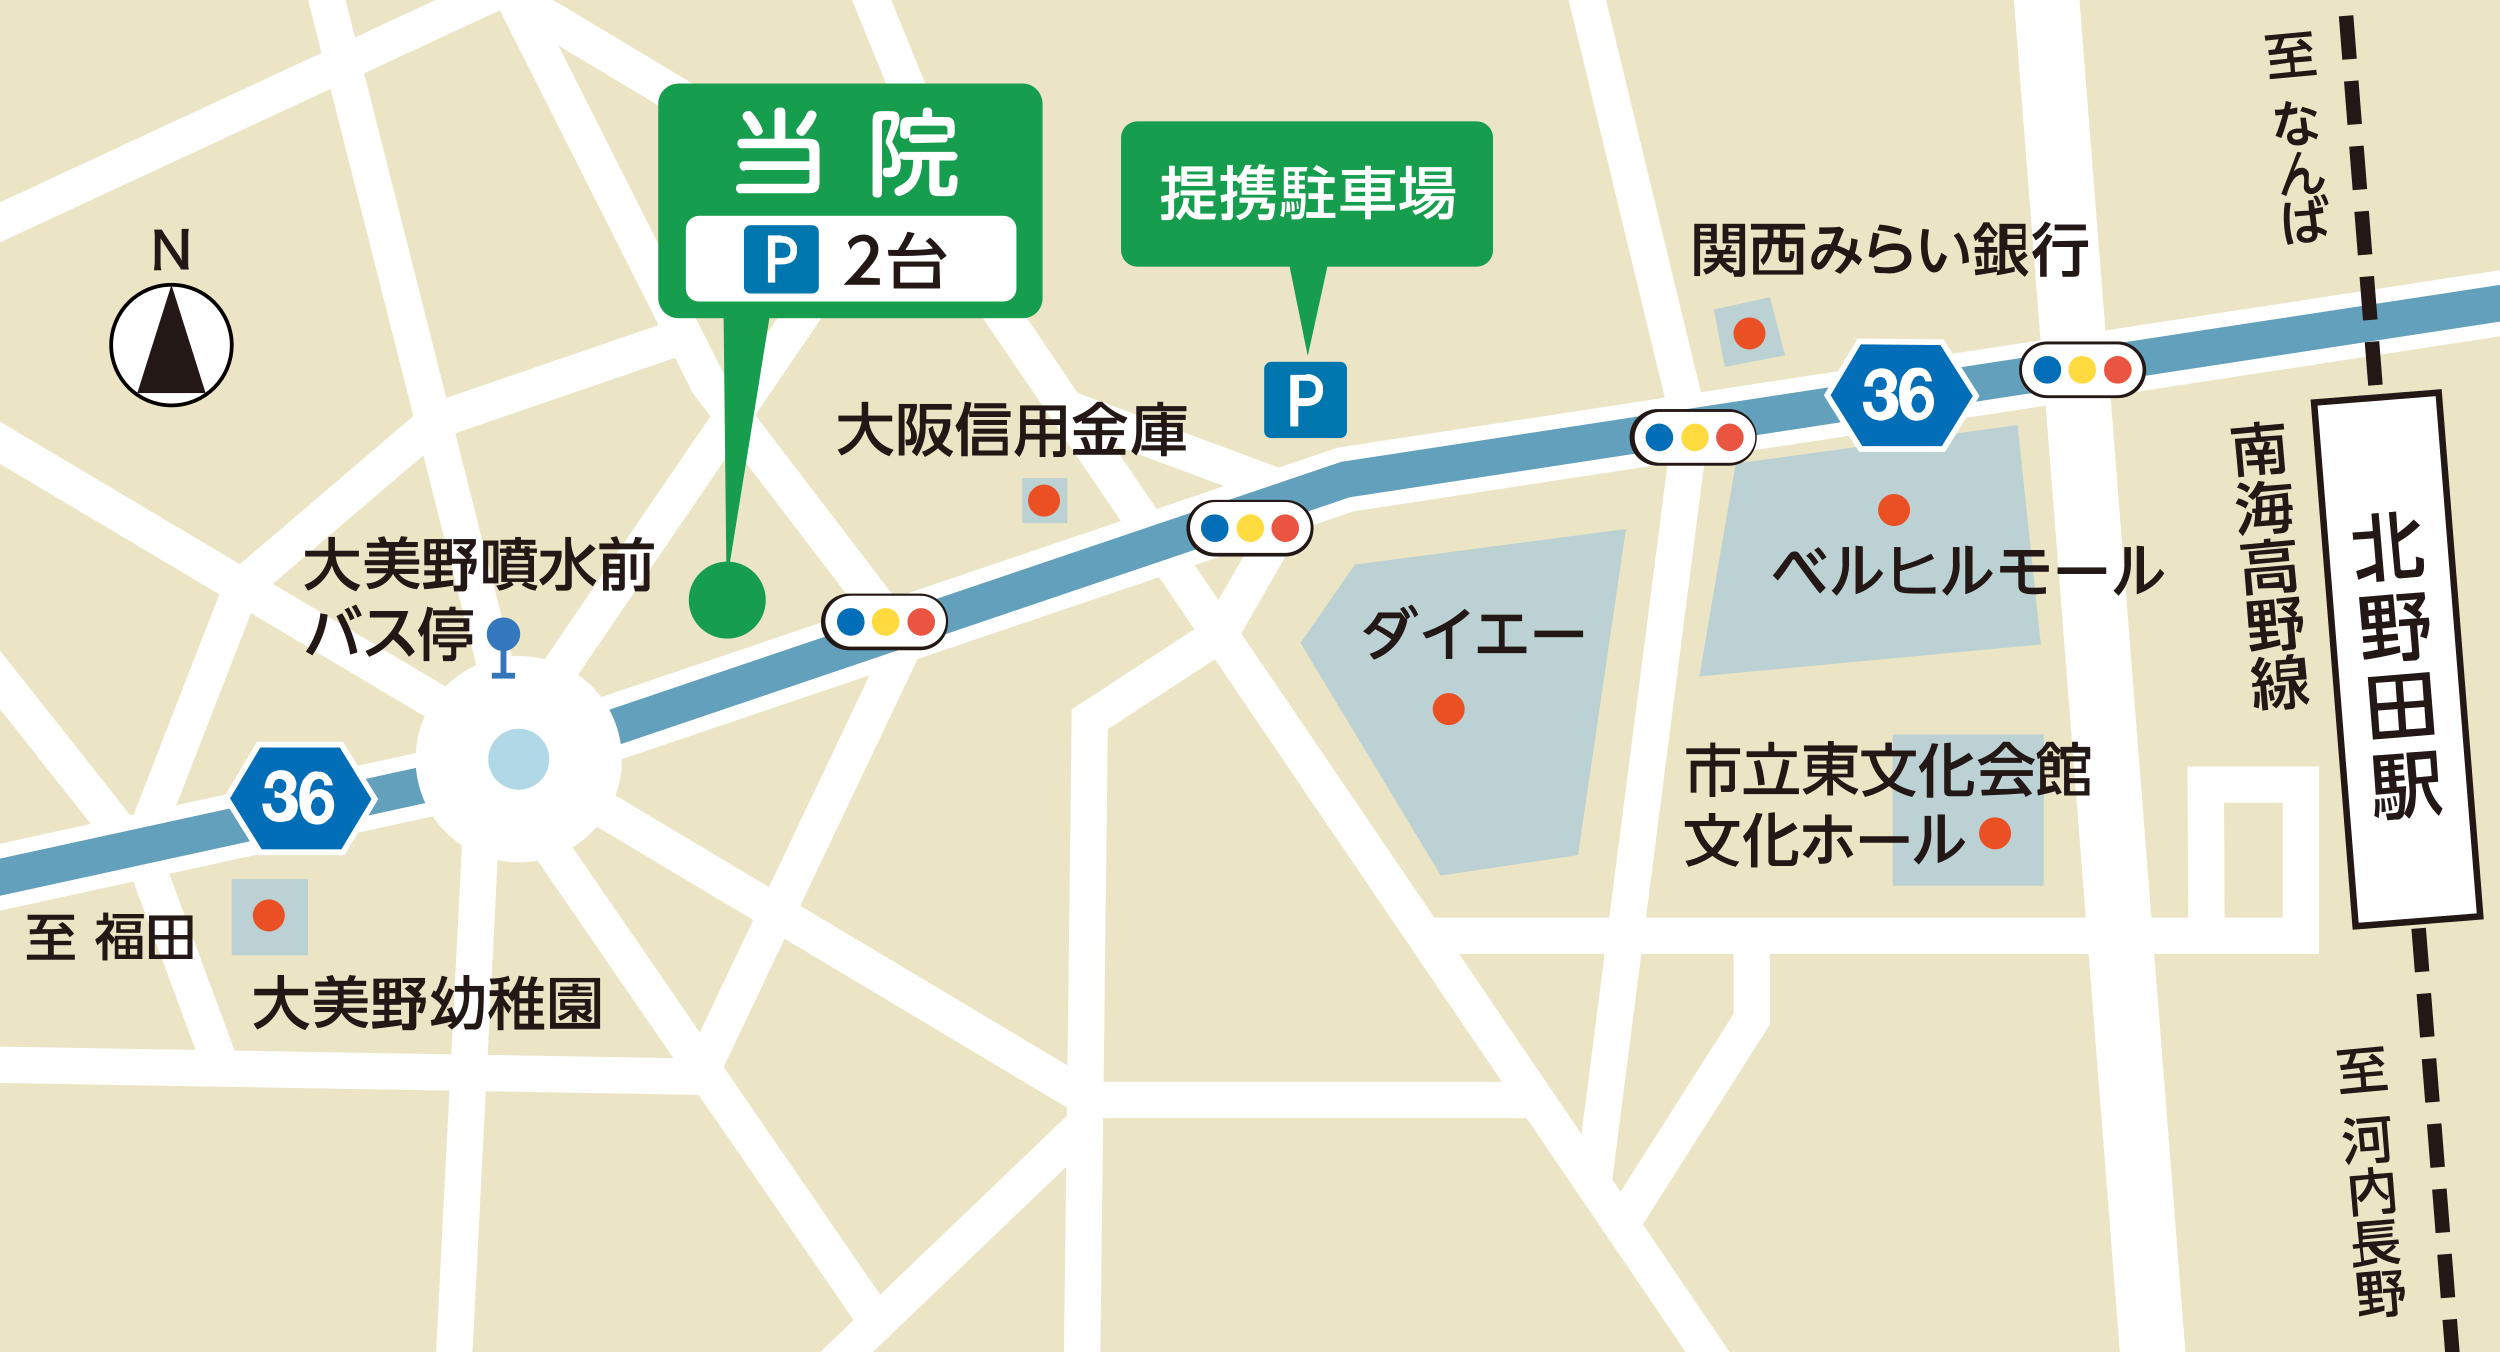 <?xml version="1.0" encoding="utf-8"?>
<!-- Generator: Adobe Illustrator 26.0.3, SVG Export Plug-In . SVG Version: 6.00 Build 0)  -->
<svg version="1.1" id="レイヤー_1" xmlns="http://www.w3.org/2000/svg" xmlns:xlink="http://www.w3.org/1999/xlink" x="0px"
	 y="0px" viewBox="0 0 344.1 186.1" style="enable-background:new 0 0 344.1 186.1;" xml:space="preserve">
<rect x="0" y="0" width="344.1" height="186.1" fill="#333333" stroke="none"/>
<style type="text/css">
	.st0{clip-path:url(#SVGID_00000034072679232204200860000009568328974668284076_);}
	.st1{fill:#ECE5C5;}
	.st2{fill:none;stroke:#FFFFFF;stroke-width:5;stroke-miterlimit:10;}
	.st3{fill:none;stroke:#FFFFFF;stroke-width:9;stroke-miterlimit:10;}
	.st4{fill:none;stroke:#62A0BC;stroke-width:5;}
	.st5{fill:none;stroke:#231815;stroke-width:2;stroke-miterlimit:10;stroke-dasharray:6,3;}
	.st6{fill:#FFFFFF;stroke:#231815;stroke-width:0.9;stroke-miterlimit:10;}
	.st7{fill:#231815;}
	.st8{fill:#BBD1D3;}
	.st9{fill:#FFFFFF;}
	.st10{fill:#B1D8E6;}
	.st11{fill:#169D4E;}
	.st12{fill:#EA5023;}
	.st13{fill:#3577BD;}
	.st14{fill:#036EB8;stroke:#FFFFFF;stroke-width:0.79;}
	.st15{fill:#036EB8;}
	.st16{fill:#FFDB3F;}
	.st17{fill:#EA5541;}
	.st18{fill:#FFFFFF;stroke:#040000;stroke-width:0.52;stroke-miterlimit:10;}
	.st19{fill:#0076AF;}
</style>
<g id="レイヤー_2_00000003788311446592145210000000929651801288239283_">
	<g id="レイヤー_6">
		<g>
			<defs>
				<rect id="SVGID_1_" width="344.1" height="186.1"/>
			</defs>
			<clipPath id="SVGID_00000041979598797583572610000013133061040724077747_">
				<use xlink:href="#SVGID_1_"  style="overflow:visible;"/>
			</clipPath>
			<g style="clip-path:url(#SVGID_00000041979598797583572610000013133061040724077747_);">
				<rect class="st1" width="344.1" height="186.1"/>
				<line class="st2" x1="-5.6" y1="33.2" x2="77.3" y2="-5.3"/>
				<line class="st2" x1="44" y1="-3.9" x2="68.8" y2="94.1"/>
				<line class="st2" x1="-2.6" y1="59.4" x2="66.2" y2="100.3"/>
				<line class="st2" x1="75.7" y1="94.1" x2="120.8" y2="28"/>
				<line class="st2" x1="64.8" y1="-3.9" x2="135.6" y2="38.6"/>
				<line class="st2" x1="66.2" y1="114.2" x2="62.4" y2="188.6"/>
				<line class="st2" x1="74.1" y1="114.2" x2="120.8" y2="182.1"/>
				<line class="st2" x1="79.7" y1="109.4" x2="150" y2="151.4"/>
				<polyline class="st2" points="123.5,86.8 97.5,52.8 64.8,-12.1 				"/>
				<polyline class="st2" points="-3.7,146.5 96.2,148.2 125.9,85.7 				"/>
				<polyline class="st3" points="-2.6,121.3 66.2,106.3 185.2,66 354.8,40.1 				"/>
				<polyline class="st2" points="-2.6,90.3 20.2,119.1 30.1,145.9 				"/>
				<polyline class="st2" points="94.1,46.2 60,57.9 33.3,80.7 19.5,116.2 				"/>
				<polyline class="st2" points="118.4,-3.9 136.9,41.7 243.6,198.7 				"/>
				<polyline class="st2" points="148.9,190.1 150,99 167.9,87.3 178.9,68.1 146,55.9 				"/>
				<line class="st2" x1="113.9" y1="188.6" x2="149.3" y2="154.7"/>
				<line class="st2" x1="210.4" y1="151.4" x2="150" y2="151.4"/>
				<polyline class="st2" points="196.1,128.8 316.7,128.8 316.7,108 303.6,108 303.7,128.8 				"/>
				<line class="st3" x1="281.4" y1="-3.9" x2="296.6" y2="190.1"/>
				<polyline class="st2" points="217.2,-5.3 232.7,58.8 219.3,163.1 				"/>
				<polyline class="st2" points="223.1,168.6 241.1,140.3 241.1,129.5 				"/>
				<polyline class="st4" points="-2.6,121.3 66.2,106.3 185.2,66 354.8,40.1 				"/>
				<line class="st5" x1="322.2" y1="-6.8" x2="339.4" y2="209.5"/>
				
					<rect x="321.3" y="54.6" transform="matrix(0.997 -7.915506e-02 7.915506e-02 0.997 -6.149 26.401)" class="st6" width="17.2" height="72.3"/>
				<path class="st7" d="M324.3,78.6c1-0.3,2.4-0.8,2.7-1l-0.3-3.5l-2.8,0.2l-0.1-1l2.8-0.2l-0.2-2.4l1-0.1l0.8,9.4l-1.1,0.1
					l-0.1-1.3c-0.8,0.4-1.6,0.7-2.4,1L324.3,78.6z M328.8,70.5l1-0.1l0.2,3c0.8-0.6,1.6-1.2,2.2-1.9l0.9,0.8c-0.9,0.9-1.9,1.7-3,2.3
					l0.3,3.6c0,0.3,0.2,0.3,0.4,0.3l1.4-0.1c0.3,0,0.5,0,0.3-1.8l1.1,0.3c0.1,1.3,0.1,2.4-0.8,2.5l-2.3,0.2
					c-0.4,0.1-0.8-0.2-0.9-0.6c0,0,0-0.1,0-0.1L328.8,70.5z"/>
				<path class="st7" d="M325.2,89.8c0.4-0.1,0.7-0.1,2.1-0.4l-0.1-1.1l-1.9,0.2l-0.1-0.9l1.9-0.2l-0.1-0.9l-1.9,0.2l-0.4-4.5
					l4.7-0.4l0.4,4.5l-1.9,0.2l0.1,0.9l2-0.2l0.1,0.9l-2,0.2l0.1,1l2.1-0.4l0.1,0.9c-1.3,0.4-4.5,1-5,1L325.2,89.8z M325.9,83l0.1,1
					l0.9-0.1l-0.1-1L325.9,83z M326,84.8l0.1,1l0.9-0.1l-0.1-1L326,84.8z M327.7,82.8l0.1,1l1-0.1l-0.1-1L327.7,82.8z M327.8,84.6
					l0.1,1l1-0.1l-0.1-1L327.8,84.6z M331.1,82.9c0.3,0.1,0.6,0.3,0.9,0.5c0.3-0.3,0.5-0.6,0.7-0.9l-2.8,0.2l-0.1-0.9l3.9-0.3
					l0.1,0.9c-0.3,0.6-0.6,1.1-1,1.6c0.2,0.1,0.4,0.3,0.6,0.5l-0.4,0.6l1.3-0.1l0.1,0.9c-0.1,0.7-0.2,1.4-0.4,2l-0.9-0.3
					c0.2-0.5,0.4-1.1,0.4-1.6l-0.8,0.1l0.3,4c0.1,0.4-0.2,0.7-0.5,0.8c-0.1,0-0.1,0-0.2,0l-1.5,0.1l-0.2-1.1l1.1-0.1
					c0.1,0,0.3,0,0.3-0.2l-0.3-3.5l-1.5,0.1l0-0.9l2.5-0.2c-0.6-0.5-1.2-1-1.9-1.3L331.1,82.9z"/>
				<path class="st7" d="M334.4,92.5l0.7,8.6l-8.5,0.7l-0.7-8.6L334.4,92.5z M329.7,93.8l-2.7,0.2l0.2,2.8l2.7-0.2L329.7,93.8z
					 M330,97.6l-2.7,0.2l0.2,2.9l2.7-0.2L330,97.6z M333.4,93.6l-2.7,0.2l0.2,2.8l2.7-0.2L333.4,93.6z M333.7,97.3l-2.7,0.2l0.2,2.9
					l2.7-0.2L333.7,97.3z"/>
				<path class="st7" d="M330.9,112c-0.1,0.5-0.6,0.9-1.1,0.8l-1.2,0.1l-0.2-0.9l1.2-0.1c0.2,0,0.4-0.1,0.5-0.3
					c0.2-0.8,0.2-1.7,0.1-2.5l-3.2,0.3l-0.4-5.4l4.2-0.3l0.1,0.8l-1.4,0.1l0.1,0.7l1.2-0.1v0.7l-1.2,0.1l0.1,0.8l1.2-0.1l0.1,0.7
					l-1.2,0.1l0.1,0.8l1.3-0.1C331.1,109.5,331.1,110.7,330.9,112c0.6-1.2,0.9-2.5,0.7-3.8l-0.4-4.6l4.1-0.3l0.3,4.3l-1.4,0.1
					c0.3,1.4,1,2.6,2,3.6l-0.5,1c-1.3-1.2-2.1-2.8-2.4-4.5l-0.8,0.1v0.3c0.1,0.9,0,1.8-0.1,2.7c-0.1,0.6-0.4,1.3-0.8,1.8L330.9,112z
					 M327.5,110c0.1,0.9,0,1.7-0.1,2.6l-0.6-0.3c0.1-0.7,0.2-1.5,0.1-2.3L327.5,110z M327.6,104.8l0.1,0.7l1-0.1l0-0.7L327.6,104.8z
					 M327.7,106.2l0.1,0.8l1-0.1l-0.1-0.8L327.7,106.2z M328.2,109.9c0.1,0.8,0.1,0.9,0.2,1.8l-0.6,0.1c0-0.4,0-0.8,0-1.2
					c0-0.2,0-0.5-0.1-0.7L328.2,109.9z M327.8,107.7l0.1,0.8l1-0.1l-0.1-0.8L327.8,107.7z M329,109.8c0.1,0.5,0.2,1.1,0.3,1.7
					l-0.5,0.1c0-0.6-0.1-1.1-0.3-1.7L329,109.8z M329.7,109.6c0.1,0.4,0.2,0.9,0.3,1.3l-0.4,0.1c0-0.5-0.1-0.9-0.3-1.4L329.7,109.6z
					 M332.4,104.6l0.2,2.4l2.1-0.2l-0.2-2.4L332.4,104.6z"/>
				<rect x="31.9" y="121" class="st8" width="10.5" height="10.5"/>
				<rect x="140.7" y="65.8" class="st8" width="6.2" height="6.2"/>
				<polygon class="st8" points="186.5,77.7 179,88.5 198.3,120.5 217.2,117.7 223.8,72.8 				"/>
				<polygon class="st8" points="238.9,63.8 233.9,93.1 280.9,88.7 277.7,58.5 				"/>
				<polygon class="st8" points="235.9,42.6 237.4,50.5 245.7,48.9 243.6,40.9 				"/>
				<rect x="260.5" y="101.1" class="st8" width="20.8" height="20.8"/>
				<circle class="st9" cx="71.4" cy="104.5" r="14.2"/>
				<circle class="st10" cx="71.4" cy="104.5" r="4.2"/>
				<circle class="st11" cx="100.1" cy="82.6" r="5.3"/>
				<circle class="st12" cx="37" cy="126" r="2.2"/>
				<circle class="st12" cx="143.7" cy="68.9" r="2.2"/>
				<circle class="st12" cx="199.4" cy="97.6" r="2.2"/>
				<circle class="st12" cx="240.8" cy="45.9" r="2.2"/>
				<circle class="st12" cx="260.7" cy="70.2" r="2.2"/>
				<circle class="st12" cx="274.6" cy="114.7" r="2.2"/>
				<path class="st13" d="M71.6,87.3c0-1.3-1-2.3-2.3-2.3s-2.3,1-2.3,2.3c0,1.1,0.8,2.1,1.9,2.3v3h-1.2v0.8h3.2v-0.8h-1.2v-3
					C70.8,89.3,71.6,88.4,71.6,87.3z"/>
				<path class="st7" d="M187.6,86.9c0.9-0.7,1.6-1.6,2.1-2.6h3.1l0.9,1.1c-0.5,2.5-2.2,4.5-4.6,5.4l-0.6-0.8c1.2-0.4,2.2-1,3-2
					c-0.7-0.5-1.5-1-2.2-1.4c-0.3,0.3-0.6,0.6-0.9,0.8L187.6,86.9z M190.2,85.2c-0.2,0.3-0.4,0.6-0.6,0.8c0.8,0.4,1.5,0.8,2.2,1.3
					c0.4-0.7,0.7-1.4,0.9-2.2H190.2z M193.2,83.5c0.4,0.4,0.7,0.9,0.9,1.4l-0.5,0.4c-0.2-0.5-0.6-1-0.9-1.5L193.2,83.5z M194.3,83.2
					c0.4,0.4,0.7,0.9,0.9,1.4l-0.5,0.4c-0.2-0.5-0.5-1-0.9-1.5L194.3,83.2z"/>
				<path class="st7" d="M199.9,90.7H199v-4c-0.9,0.5-1.8,0.9-2.7,1.2l-0.5-0.8c2.2-0.7,4.1-1.8,5.8-3.3l0.7,0.6
					c-0.7,0.7-1.5,1.3-2.4,1.8L199.9,90.7z"/>
				<path class="st7" d="M207.2,89h2.9v0.9h-6.7V89h2.9v-3.5h-2.4v-0.9h5.6v0.9h-2.4V89z"/>
				<path class="st7" d="M217.9,86.8v0.9h-6.7v-0.9H217.9z"/>
				<path class="st7" d="M250.5,81.7c-0.6-0.7-1.5-1.9-3.1-4.1C247,77,247,77,246.9,77s-0.2,0-0.3,0.3c-0.6,0.9-1.2,1.8-1.9,2.6
					l-0.7-0.7c0.3-0.3,0.9-1.1,2-2.6c0.3-0.4,0.5-0.7,1-0.7s0.5,0.1,1.2,1.1c1.5,2,2.1,2.8,3.1,3.9L250.5,81.7z M249.2,76
					c0.4,0.4,0.8,0.9,1.1,1.4l-0.6,0.5c-0.3-0.5-0.6-1-1.1-1.4L249.2,76z M250.3,75.3c0.4,0.4,0.8,0.9,1.1,1.4l-0.6,0.4
					c-0.3-0.5-0.7-1-1.1-1.4L250.3,75.3z"/>
				<path class="st7" d="M254.5,75.3v1.9c0.1,1.8-0.5,3.5-1.7,4.8l-0.7-0.7c1.1-1,1.6-2.5,1.5-4v-2L254.5,75.3z M256.4,75.2v5.3
					c0.9-0.5,1.7-1.3,2.2-2.2l0.6,0.6c-0.9,1.4-2.2,2.4-3.8,2.9v-6.7L256.4,75.2z"/>
				<path class="st7" d="M266.2,76.9c-1.5,0.7-3.1,1.3-4.7,1.7v1.5c0,0.7,0.2,0.8,2.4,0.8c1.2,0,2,0,2.5-0.1v0.9c-1.2,0-1.4,0-2,0
					c-2.7,0-3.7,0-3.7-1.6v-4.8h0.9v2.5c1.5-0.3,2.9-0.9,4.2-1.6L266.2,76.9z"/>
				<path class="st7" d="M269.7,75.3v1.9c0.2,1.8-0.5,3.5-1.7,4.8l-0.7-0.7c1.1-1,1.6-2.5,1.5-4v-2L269.7,75.3z M271.5,75.2v5.3
					c0.9-0.5,1.7-1.3,2.2-2.2l0.6,0.6c-0.9,1.4-2.2,2.4-3.8,2.9v-6.7L271.5,75.2z"/>
				<path class="st7" d="M278.7,77.8h3.3v0.9h-3.3v1.6c0,0.5,0.2,0.6,1,0.6s1.4,0,1.9-0.1l0,0.9c-0.3,0-1,0.1-1.6,0.1
					c-1.4,0-2.2-0.2-2.2-1.3v-1.7h-2.5v-0.9h2.5v-1.3h-2v-0.9h5.6v0.9h-2.8L278.7,77.8z"/>
				<path class="st7" d="M289.9,78.1V79h-6.7v-0.9H289.9z"/>
				<path class="st7" d="M293.3,75.3v1.9c0.1,1.8-0.5,3.5-1.7,4.8l-0.7-0.7c1.1-1,1.6-2.5,1.5-4v-2L293.3,75.3z M295.1,75.2v5.3
					c0.9-0.5,1.7-1.3,2.2-2.2l0.6,0.6c-0.9,1.4-2.2,2.4-3.8,2.9v-6.7L295.1,75.2z"/>
				<path class="st7" d="M233.2,30.8h3.1v2.7H234v4.5h-0.8L233.2,30.8z M234,31.4v0.5h1.5v-0.5H234z M234,32.4V33h1.5v-0.5L234,32.4
					z M238.3,37.6c-0.7-0.3-1.2-0.8-1.6-1.4c-0.4,0.8-1.1,1.3-1.9,1.6l-0.4-0.7c0.6-0.2,1.2-0.5,1.6-1h-1.4v-0.6h1.7
					c0-0.2,0.1-0.4,0.1-0.5h-1.6v-0.6h0.8c-0.1-0.2-0.2-0.5-0.3-0.6l0.8-0.1c0.1,0.2,0.2,0.5,0.3,0.7h1c0.1-0.2,0.2-0.5,0.2-0.7
					l0.8,0.1c-0.1,0.2-0.2,0.4-0.3,0.7h0.8V35h-1.7c0,0.2,0,0.4-0.1,0.5h1.9v0.6h-1.5c0.3,0.4,0.8,0.6,1.2,0.8l-0.2,0.3h0.7
					c0.1,0,0.2,0,0.2-0.2v-3.5h-2.3v-2.7h3.1v6.7c0,0.3-0.2,0.6-0.5,0.6c0,0-0.1,0-0.1,0h-0.9l-0.2-0.7L238.3,37.6z M237.9,31.4v0.5
					h1.5v-0.5H237.9z M237.9,32.4V33h1.5v-0.5L237.9,32.4z"/>
				<path class="st7" d="M248.5,31.6h-2.7v1.1h2.4v5.1h-6.9v-5.1h2v-1.1h-2.3v-0.8h7.4L248.5,31.6z M242.3,35.8c0.6-0.6,1-1.4,1-2.2
					h-1.2v3.6h5.2v-3.6h-1.6v1.6c0,0.2,0,0.2,0.2,0.2h0.2c0.1,0,0.2,0,0.2-0.2c0-0.2,0.1-0.5,0.1-0.7l0.6,0.1
					c-0.1,1.1-0.2,1.5-0.7,1.5h-0.7c-0.4,0-0.8,0-0.8-0.6v-1.9h-0.9c0,1.1-0.5,2.1-1.2,2.9L242.3,35.8z M245,31.6h-0.9v1.1h0.9V31.6
					z"/>
				<path class="st7" d="M252.5,37.3c0.7-0.5,1.3-1.2,1.6-2c-0.5-0.3-1-0.6-1.6-0.8c-1.2,2.4-1.7,2.6-2.2,2.6c-0.6,0-1-0.6-1-1.3
					c0-1.3,1.1-2.3,2.3-2.2c0.1,0,0.3,0,0.4,0c0.2-0.5,0.4-0.9,0.6-1.5c-0.7,0.1-1.5,0.1-2.2,0.1v-0.9h0.9c0.6,0,1.3,0,1.9-0.1
					l0.6,0.4l-0.9,2.2c0.6,0.2,1.1,0.4,1.6,0.7c0.2-0.5,0.3-1.1,0.3-1.7l0.9,0.2c-0.1,0.7-0.2,1.3-0.4,1.9c0.4,0.2,0.7,0.5,1,0.8
					l-0.5,0.8c-0.2-0.2-0.4-0.4-0.9-0.8c-0.4,0.8-0.9,1.4-1.6,2L252.5,37.3z M250.1,35.8c0,0.2,0.1,0.4,0.2,0.4c0.3,0,1-1.2,1.3-1.8
					C250.8,34.3,250.1,34.9,250.1,35.8C250.1,35.7,250.1,35.8,250.1,35.8z"/>
				<path class="st7" d="M258.7,32.2c-0.3,1.2-0.4,1.7-0.5,2.1c0.8-0.5,1.6-0.8,2.6-0.8c1.5,0,2.3,0.8,2.3,1.9
					c0,0.9-0.5,1.6-1.4,1.9c-0.7,0.3-1.4,0.4-2.2,0.3c-0.5,0-0.9,0-1.4-0.1l-0.2-0.9c0.5,0.1,1.1,0.2,1.6,0.2c0.5,0,2.6,0,2.6-1.4
					c0-1-1.1-1-1.4-1c-1,0-2.1,0.4-2.8,1.1l-0.7-0.2c0.1-0.7,0.3-1.7,0.6-3.3L258.7,32.2z M261.5,32.4c-1-0.4-2.1-0.6-3.1-0.7
					l0.3-0.8c1.1,0.1,2.1,0.3,3.1,0.7L261.5,32.4z"/>
				<path class="st7" d="M265.5,31.6c-0.1,0.7-0.2,1.4-0.2,2.1c0,1.8,0.5,2.8,0.9,2.8s0.8-1.1,1-1.7l0.8,0.5c-0.2,0.5-0.4,1-0.7,1.5
					c-0.2,0.4-0.6,0.7-1.1,0.7c-0.8,0-1.8-1.1-1.8-3.8c0-0.8,0.1-1.5,0.2-2.2L265.5,31.6z M270.1,36.3c0.1-1.4-0.3-2.8-1.2-3.9
					l0.7-0.4c0.9,1.1,1.4,2.6,1.4,4.1L270.1,36.3z"/>
				<path class="st7" d="M274.9,37.4c-0.6,0.1-2.2,0.4-3,0.5l-0.1-0.8l1.3-0.1v-2.2h-1.3V34h1.3v-0.7h-0.8v-0.5
					c-0.1,0.1-0.3,0.3-0.4,0.4l-0.3-0.8c0.6-0.5,1.1-1.1,1.4-1.8h0.8c0.3,0.6,0.7,1.1,1.2,1.5l-0.5,0.7c-0.1-0.1-0.1-0.1-0.1-0.1
					v0.7h-0.7V34h1.2v0.8h-1.2v2.1c0.1,0,1.2-0.2,1.2-0.2v0.5h0.3v-6.4h3.6v3.6h-1.5c0.1,0.3,0.1,0.7,0.3,1c0.4-0.2,0.7-0.5,1-0.8
					l0.5,0.6c-0.4,0.3-0.8,0.6-1.2,0.8c0.4,0.5,0.8,1,1.3,1.4l-0.5,0.7c-1.2-0.9-2-2.2-2.2-3.7h-0.5V37c0.6-0.1,0.9-0.2,1.3-0.3v0.7
					c-0.9,0.2-1.8,0.4-2.5,0.5L274.9,37.4z M272.6,35.2c0.1,0.5,0.2,0.9,0.2,1.4l-0.7,0.1c0-0.5-0.1-0.9-0.2-1.4L272.6,35.2z
					 M274.6,32.6c-0.4-0.4-0.7-0.8-1-1.3c-0.3,0.5-0.6,0.9-1,1.3H274.6z M275,35.2c0,0.4-0.1,0.9-0.2,1.3l-0.6-0.1
					c0.1-0.4,0.2-0.8,0.2-1.3L275,35.2z M276.3,31.5v0.8h2v-0.8H276.3z M276.3,32.9v0.8h2v-0.8H276.3z"/>
				<path class="st7" d="M282.3,30.8c-0.5,0.9-1.2,1.7-2.1,2.3l-0.5-0.8c0.8-0.4,1.4-1.1,1.8-1.8L282.3,30.8z M282.5,32.5
					c-0.2,0.5-0.5,1-0.8,1.4v4.2h-0.9v-3.1c-0.2,0.2-0.5,0.5-0.7,0.7l-0.4-1c0.9-0.7,1.6-1.6,2-2.5L282.5,32.5z M287.4,33.1V34h-1.2
					v3.4c0,0.6-0.3,0.7-0.9,0.7h-1.4l-0.1-0.8h1.3c0.2,0,0.2,0,0.2-0.2V34h-2.8v-0.8L287.4,33.1z M287.1,30.9v0.8h-4.3v-0.8
					L287.1,30.9z"/>
				<path class="st7" d="M235.3,102.2h0.8v0.8h3.4v0.8h-3.4v0.9h2.7v3.5c0.1,0.4-0.2,0.8-0.6,0.8c0,0-0.1,0-0.1,0h-1.2l-0.1-0.9h1
					c0.2,0,0.2-0.1,0.2-0.2v-2.4h-1.9v4.2h-0.8v-4.2h-1.8v3.6h-0.8v-4.4h2.7v-0.9h-3.3V103h3.3V102.2z"/>
				<path class="st7" d="M244.4,108.5c0.4-1.3,0.8-2.6,1-4l0.9,0.2c-0.2,1.3-0.6,2.6-1,3.8h2.3v0.8H240v-0.8L244.4,108.5z
					 M244.2,102.1v1.3h3.1v0.8h-6.9v-0.8h3v-1.3H244.2z M242,108.1c-0.1-1.1-0.3-2.2-0.6-3.3l0.8-0.2c0.4,1.1,0.6,2.2,0.7,3.4
					L242,108.1z"/>
				<path class="st7" d="M255.6,103.6h-3.3v0.4h2.8v3h-2.2c0.8,0.7,1.8,1.3,2.9,1.6l-0.5,0.8c-1.1-0.5-2.2-1.2-3-2.1v2.2h-0.8v-2.2
					c-0.8,0.9-1.8,1.6-2.9,2.1l-0.5-0.8c1.1-0.3,2-0.9,2.8-1.7h-2.1v-3h2.8v-0.5h-3.3v-0.8h3.3v-0.6h0.8v0.6h3.3L255.6,103.6z
					 M249.4,105.2h2v-0.5h-2V105.2z M249.4,106.4h2v-0.6h-2V106.4z M252.2,104.7v0.5h2.1v-0.5H252.2z M252.2,105.9v0.6h2.1v-0.6
					H252.2z"/>
				<path class="st7" d="M263.2,109.7c-1.2-0.3-2.3-0.8-3.2-1.5c-1,0.7-2.1,1.2-3.3,1.5l-0.4-0.8c1.1-0.2,2.1-0.6,3-1.2
					c-1-1-1.7-2.2-2-3.6h-1.1v-0.8h3.3v-1.1h0.9v1.1h3.3v0.8h-1.1c-0.3,1.3-1,2.6-1.9,3.6c0.9,0.6,1.9,1,3,1.2L263.2,109.7z
					 M258.2,104.1c0.3,1.1,0.9,2.2,1.8,3c0.8-0.8,1.4-1.9,1.7-3H258.2z"/>
				<path class="st7" d="M265.2,105.6c-0.2,0.3-0.4,0.5-0.7,0.8l-0.4-0.9c0.9-0.9,1.5-2,1.8-3.2l0.9,0.1c-0.2,0.6-0.4,1.2-0.7,1.8
					v5.6h-0.9L265.2,105.6z M268.5,102.2v2.8c0.9-0.4,1.8-0.9,2.5-1.4l0.6,0.8c-1,0.6-2,1.2-3.1,1.6v2.5c0,0.2,0,0.3,0.3,0.3h1.7
					c0.2,0,0.3-0.1,0.3-0.2s0.1-1.1,0.1-1.2l0.8,0.2c0,0.6-0.1,1.1-0.2,1.6c-0.2,0.3-0.5,0.4-0.8,0.4h-2.3c-0.2,0-0.8,0-0.8-0.7
					v-6.6L268.5,102.2z"/>
				<path class="st7" d="M274,104.7c-0.4,0.3-0.9,0.5-1.3,0.7l-0.5-0.8c1.4-0.5,2.6-1.3,3.5-2.5h0.9c0.9,1.1,2.1,2,3.5,2.4l-0.5,0.8
					c-0.4-0.2-0.9-0.5-1.3-0.7v0.4H274V104.7z M278.8,109.7c-0.1-0.2-0.1-0.3-0.3-0.5c-1.1,0.1-2.9,0.2-5.7,0.3l-0.1-0.8h1.1
					c0.3-0.6,0.6-1.2,0.8-1.9h-2V106h7.2v0.8h-4.2c-0.3,0.7-0.6,1.3-0.9,1.8c1.5,0,1.7,0,3.3-0.1c-0.3-0.4-0.6-0.8-0.9-1.2l0.7-0.4
					c0.7,0.7,1.3,1.5,1.9,2.3L278.8,109.7z M277.8,104.3c-0.6-0.4-1.2-0.9-1.7-1.5c-0.5,0.6-1,1.1-1.6,1.5H277.8z"/>
				<path class="st7" d="M282.8,107.5c0.4,0.5,0.7,1.1,1,1.6l-0.7,0.3c-0.1-0.2-0.2-0.3-0.2-0.5c-1.4,0.4-1.6,0.4-2.4,0.6l-0.1-0.8
					l0.4-0.1v-4.3l-0.3,0.2l-0.2-0.8c0.6-0.4,1.1-1,1.4-1.6h0.9c0.3,0.4,0.6,0.8,1,1.1v-0.4h1.6v-0.7h0.8v0.7h1.7v1.7h-0.6v1.9h-2.3
					v0.7h2.8v2.4h-3.5v-5h-0.5v-1.1l-0.3,0.5c-0.4-0.3-0.8-0.7-1.1-1.2c-0.4,0.5-0.8,1-1.3,1.4h0.9v-0.7h0.8v0.7h0.9v2.9h-1.9v1.3
					l1-0.2c-0.1-0.2-0.2-0.3-0.3-0.5L282.8,107.5z M282.6,104.9h-1.2v0.6h1.2V104.9z M282.6,106h-1.2v0.6h1.2V106z M284.4,104.1h2.6
					v-0.5h-2.6L284.4,104.1z M286.5,104.8h-1.6v1h1.6L286.5,104.8z M286.9,107.8h-2v1.1h2V107.8z"/>
				<path class="st7" d="M238.9,119.3c-1.2-0.3-2.3-0.8-3.2-1.5c-1,0.7-2.1,1.2-3.3,1.5l-0.4-0.8c1.1-0.2,2.1-0.6,3-1.2
					c-1-1-1.7-2.2-2-3.5h-1.1v-0.8h3.3v-1.1h0.9v1.1h3.3v0.8h-1.1c-0.3,1.3-1,2.6-1.9,3.6c0.9,0.6,1.9,1,3,1.2L238.9,119.3z
					 M233.9,113.7c0.3,1.1,0.9,2.2,1.8,3c0.8-0.8,1.4-1.9,1.7-3H233.9z"/>
				<path class="st7" d="M241,115.2c-0.2,0.3-0.4,0.5-0.7,0.8l-0.4-0.9c0.9-0.9,1.5-2,1.8-3.2l0.9,0.1c-0.2,0.6-0.4,1.2-0.7,1.8v5.6
					H241V115.2z M244.3,111.8v2.8c0.9-0.4,1.8-0.9,2.5-1.4l0.6,0.8c-1,0.6-2,1.2-3.1,1.6v2.5c0,0.2,0,0.3,0.3,0.3h1.7
					c0.2,0,0.3-0.1,0.3-0.2c0.1-0.4,0.1-0.8,0.1-1.2l0.8,0.2c0,0.6-0.1,1.1-0.2,1.6c-0.2,0.3-0.5,0.4-0.8,0.4h-2.3
					c-0.2,0-0.8,0-0.8-0.7v-6.6L244.3,111.8z"/>
				<path class="st7" d="M248.1,117.6c0.7-0.7,1.3-1.6,1.7-2.5l0.8,0.4c-0.4,1-1,1.9-1.7,2.6L248.1,117.6z M254.9,113.6v0.9h-2.8
					v3.4c0,1-0.8,1-1.7,1l-0.2-0.9c1,0,1,0,1-0.3v-3.2h-3v-0.9h3v-1.5h0.9v1.5H254.9z M254.3,118.1c-0.4-0.9-0.9-1.7-1.5-2.5
					l0.7-0.5c0.6,0.8,1.1,1.6,1.6,2.5L254.3,118.1z"/>
				<path class="st7" d="M262.7,115.1v0.9H256v-0.9L262.7,115.1z"/>
				<path class="st7" d="M265.8,112.3v1.9c0.2,1.8-0.5,3.5-1.7,4.8l-0.7-0.7c1.1-1,1.6-2.5,1.5-4v-2L265.8,112.3z M267.7,112.2v5.3
					c0.9-0.5,1.7-1.3,2.2-2.2l0.6,0.6c-0.9,1.4-2.2,2.4-3.8,2.9v-6.7H267.7z"/>
				<path class="st7" d="M115.3,61.9c1.7-0.6,3-2.1,3.3-3.9h-3.2v-0.8h3.2v-1.9h0.9v1.9h3.3v0.8h-3.2c0.2,1.9,1.6,3.4,3.4,3.9
					l-0.6,0.9c-1.6-0.6-2.9-1.9-3.3-3.6c-0.6,1.6-1.8,2.9-3.3,3.5L115.3,61.9z"/>
				<path class="st7" d="M123.7,55.6h2.5v0.7c-0.2,0.6-0.4,1.3-0.7,1.9c0.4,0.6,0.7,1.2,0.7,1.9c0,0.7-0.2,1.2-1.1,1.2h-0.4
					l-0.1-0.8h0.4c0.3,0,0.4-0.1,0.4-0.6c0-0.6-0.2-1.2-0.7-1.7c0.3-0.6,0.5-1.3,0.6-2h-0.8v6.5h-0.8L123.7,55.6z M128.4,58.6
					c0.1,0.6,0.3,1.2,0.7,1.7c0.4-0.6,0.7-1.3,0.7-2h-2.4c0.1,1.6-0.3,3.2-1.2,4.5l-0.7-0.6c0.8-1.2,1.2-2.7,1.1-4.1v-2.5h4.4v0.8
					h-3.5v1.3h3.3v0.7c-0.1,1-0.5,1.9-1.1,2.7c0.4,0.4,1,0.8,1.5,1l-0.5,0.8c-0.6-0.3-1.1-0.7-1.6-1.2c-0.6,0.5-1.2,0.9-1.8,1.2
					l-0.4-0.7c0.6-0.2,1.2-0.6,1.7-1c-0.4-0.7-0.7-1.4-0.8-2.2L128.4,58.6z"/>
				<path class="st7" d="M133.1,62.8h-0.8v-3.8c-0.1,0.2-0.2,0.4-0.4,0.5l-0.4-0.9c0.7-1,1.2-2.1,1.3-3.3l0.9,0.1
					c-0.1,0.7-0.3,1.4-0.5,2V62.8z M139.1,57.4h-5.7v-0.8h5.7V57.4z M138.7,62.7h-4.9v-2.6h4.9V62.7z M138.6,58.5H134v-0.7h4.6
					L138.6,58.5z M138.6,59.7H134V59h4.6L138.6,59.7z M138.5,56.2h-4.4v-0.7h4.4V56.2z M138,60.8h-3.3V62h3.3V60.8z"/>
				<path class="st7" d="M146.7,62.2c0,0.3-0.2,0.7-0.6,0.7c0,0-0.1,0-0.1,0h-1l-0.1-0.8h0.8c0.1,0,0.2,0,0.2-0.1c0,0,0,0,0-0.1
					v-1.4h-2v2.4h-0.8v-2.4h-2c0,0.9-0.3,1.7-0.8,2.4l-0.7-0.7c0.6-0.7,0.8-1.6,0.8-2.6v-3.8h6.3L146.7,62.2z M143.1,56.5h-1.9v1.2
					h1.9V56.5z M143.1,58.5h-1.9v1.2h1.9V58.5z M145.9,56.5h-2v1.2h2V56.5z M145.9,58.5h-2v1.2h2V58.5z"/>
				<path class="st7" d="M149.1,57.8c-0.4,0.2-0.7,0.4-1,0.5l-0.5-0.8c1.3-0.5,2.5-1.2,3.4-2.2h0.7c1,1,2.2,1.7,3.5,2.2l-0.5,0.8
					c-0.2-0.1-0.5-0.2-1-0.5v0.5h-2v0.9h3v0.7h-3v1.9h0.6c0.1-0.3,0.5-1.2,0.6-1.7l0.9,0.2c-0.2,0.5-0.4,1-0.6,1.5h1.7v0.8h-7.2
					v-0.8h1.6c-0.1-0.5-0.3-1-0.6-1.5l0.8-0.2c0.3,0.5,0.5,1.1,0.6,1.7h0.7v-1.9h-3v-0.7h3v-0.9h-1.9V57.8z M153.5,57.5
					c-0.7-0.4-1.4-1-2-1.5c-0.6,0.6-1.3,1.1-2,1.5H153.5z"/>
				<path class="st7" d="M156.4,55.9h2.9v-0.6h0.8v0.6h3.2v0.7h-6.1v2.9c0,0.6-0.1,1.2-0.2,1.8c-0.1,0.5-0.3,1-0.6,1.4l-0.7-0.6
					c0.5-0.8,0.7-1.7,0.7-2.6L156.4,55.9z M163.2,62h-2.6v0.8h-0.8V62h-2.7v-0.7h2.7v-0.5h-2.1v-2.6h2.1v-0.4h-2.5v-0.7h2.5v-0.4
					h0.8v0.4h2.6v0.7h-2.6v0.4h2.2v2.6h-2.2v0.5h2.6V62z M158.5,58.8v0.5h1.4v-0.5H158.5z M158.5,59.8v0.5h1.4v-0.5H158.5z
					 M160.6,58.8v0.5h1.4v-0.5H160.6z M160.6,59.8v0.5h1.4v-0.5H160.6z"/>
				<path class="st7" d="M41.9,80.5c1.7-0.6,3-2.1,3.3-3.9h-3.2v-0.8h3.2v-1.9h0.9v1.9h3.3v0.8h-3.2c0.2,1.8,1.6,3.4,3.4,3.9
					l-0.6,0.9c-1.6-0.6-2.9-1.9-3.3-3.6c-0.6,1.6-1.8,2.9-3.3,3.5L41.9,80.5z"/>
				<path class="st7" d="M53.3,78.4c0.1-0.2,0.1-0.4,0.1-0.6h-3.2v-0.7h3.3v-0.5h-2.7v-0.7h2.7v-0.5h-3v-0.7h1.8
					c-0.1-0.2-0.2-0.5-0.3-0.7l0.9-0.2c0.1,0.3,0.3,0.5,0.3,0.8h1.7c0.1-0.3,0.2-0.6,0.3-0.8l0.9,0.1c-0.1,0.3-0.2,0.5-0.3,0.7h1.7
					v0.7h-3.1v0.5h2.8v0.7h-2.8v0.5h3.3v0.7h-3.3c0,0.2-0.1,0.4-0.1,0.6h3.3v0.7h-2.7c0.5,0.6,1.2,1.1,2.9,1.3l-0.4,0.8
					c-1.4-0.1-2.6-0.9-3.3-2.1l0,0c-0.7,1.2-1.9,2-3.3,2.1l-0.4-0.8c1.1,0,2.1-0.5,2.8-1.4h-2.7v-0.7H53.3z"/>
				<path class="st7" d="M58.2,80.2c0.3,0,0.6,0,1.7-0.2v-0.8h-1.5v-0.7h1.5v-0.7h-1.5v-3.6h3.8v3.6h-1.5v0.7h1.6v0.7h-1.6V80
					l1.7-0.2v0.8c-1,0.2-3.6,0.5-4,0.5L58.2,80.2z M59.2,74.8v0.8H60v-0.8H59.2z M59.2,76.3v0.8H60v-0.8H59.2z M60.7,74.8v0.8h0.8
					v-0.8H60.7z M60.7,76.3v0.8h0.8v-0.8H60.7z M63.4,75.1c0.2,0.1,0.5,0.3,0.7,0.5c0.2-0.2,0.4-0.5,0.6-0.7h-2.3v-0.7h3.1v0.7
					c-0.2,0.4-0.6,0.8-0.9,1.2c0.2,0.1,0.3,0.3,0.4,0.4l-0.4,0.4h1v0.7c-0.1,0.5-0.2,1.1-0.5,1.5l-0.7-0.2c0.2-0.4,0.4-0.8,0.5-1.3
					h-0.6v3.2c0,0.3-0.2,0.6-0.5,0.6c0,0-0.1,0-0.1,0h-1.2l-0.1-0.8h0.8c0.1,0,0.2,0,0.2-0.2v-2.8h-1.2v-0.7h2
					c-0.4-0.4-0.9-0.8-1.4-1.2L63.4,75.1z"/>
				<path class="st7" d="M68.6,74.4v5.9h-2.1v-5.9H68.6z M67.9,75.1h-0.7v4.4h0.7V75.1z M70.7,80.5c-0.6,0.4-1.3,0.7-2,0.8l-0.4-0.7
					c0.6-0.1,1.2-0.2,1.7-0.5h-1v-3.6h0.7v-0.4h-0.9v-0.6h0.9v-0.3h0.7v0.3h0.5V75h-2v-0.7h2v-0.4h0.8v0.4h2V75h-2v0.5h0.5v-0.3h0.7
					v0.3h1v0.6h-1v0.4h0.6v3.6h-1.1c0.5,0.3,1,0.4,1.6,0.5l-0.3,0.7c-0.7-0.1-1.3-0.4-1.9-0.8l0.4-0.4h-1.8L70.7,80.5z M72.7,77.1
					h-2.9v0.5h2.9L72.7,77.1z M72.7,78.1h-2.9v0.4h2.9L72.7,78.1z M72.7,79.1h-2.9v0.5h2.9L72.7,79.1z M72.1,76.1h-1.7v0.4h1.8
					L72.1,76.1z"/>
				<path class="st7" d="M74.4,75.8h2.9v0.8c-0.2,1.6-1.2,3.1-2.6,4l-0.5-0.8c1.2-0.7,2-1.8,2.2-3.2h-2L74.4,75.8z M78.6,74.8
					c0.1,0.7,0.2,1.4,0.6,2c0.7-0.6,1.4-1.2,2-1.9l0.8,0.6c-0.7,0.7-1.5,1.4-2.4,2c0.7,1,1.5,1.8,2.5,2.4l-0.5,0.8
					c-1.3-0.9-2.3-2.1-2.9-3.6v3.3c0,0.3,0,0.9-0.8,0.9h-1.3l-0.2-0.8h1.2c0.1,0,0.2,0,0.2-0.2v-6.4h0.8V74.8z"/>
				<path class="st7" d="M82.5,74.8h2c-0.1-0.3-0.3-0.5-0.5-0.8l0.9-0.2c0.1,0.2,0.3,0.7,0.4,1h1.8c0.2-0.3,0.3-0.6,0.3-0.9l1,0.1
					c-0.1,0.3-0.2,0.6-0.4,0.8H90v0.8h-7.5V74.8z M83,76.2h3v4.4c0,0.3,0,0.7-0.7,0.7h-1l-0.2-0.8H85c0.2,0,0.2,0,0.2-0.2v-0.8h-1.4
					v1.8H83V76.2z M83.8,77v0.6h1.5V77L83.8,77z M83.8,78.3v0.6h1.5v-0.6H83.8z M86.8,79.8v-3.5h0.8v3.5L86.8,79.8z M88.6,76.1h0.8
					v4.6c0.1,0.3-0.2,0.7-0.5,0.7c-0.1,0-0.1,0-0.2,0h-1.3l-0.2-0.8h1.2c0.1,0,0.2,0,0.2-0.1L88.6,76.1z"/>
				<path class="st7" d="M45.1,84.6c-0.2,2-1,4-2.1,5.6l-0.9-0.5c1.1-1.6,1.8-3.4,2-5.3L45.1,84.6z M48.2,90.1
					c-0.3-1.9-1-3.6-1.9-5.3l0.8-0.4c1,1.7,1.7,3.5,2.1,5.4L48.2,90.1z M48,83.6c0.3,0.5,0.6,1,0.8,1.5l-0.6,0.3
					c-0.2-0.5-0.4-1.1-0.8-1.5L48,83.6z M49,83.2c0.3,0.5,0.6,1,0.8,1.5L49.2,85c-0.2-0.5-0.5-1.1-0.8-1.5L49,83.2z"/>
				<path class="st7" d="M56.3,90.4c-0.6-0.9-1.4-1.7-2.2-2.4c-0.9,1.1-2,1.9-3.3,2.4l-0.5-0.8c2.1-0.8,3.8-2.5,4.6-4.6h-4v-0.9h5.3
					c-0.3,1.1-0.8,2.2-1.4,3.1c0.9,0.7,1.7,1.5,2.3,2.5L56.3,90.4z"/>
				<path class="st7" d="M58.3,87.2c-0.1,0.2-0.2,0.3-0.3,0.5l-0.5-0.9c0.7-1,1.1-2.1,1.3-3.3l0.8,0.2c-0.1,0.7-0.3,1.3-0.5,1.9V91
					h-0.8L58.3,87.2z M64.2,88.7v0.4h-1.4v1.2c0,0.4-0.2,0.7-0.6,0.7c0,0,0,0-0.1,0H61l-0.1-0.8h0.9c0.2,0,0.3,0,0.3-0.2v-0.9h-1.7
					v-0.4h-0.8v-1.4H65v1.4L64.2,88.7z M61.9,83.5h0.8V84h2.4v0.7h-5.5V84h2.2L61.9,83.5z M64.6,85.1v1.8H60v-1.8H64.6z M64.2,87.9
					h-3.9v0.5h3.9L64.2,87.9z M60.8,85.7v0.6h3v-0.6H60.8z"/>
				<path class="st7" d="M34.9,140.9c1.7-0.6,3-2.1,3.3-3.9h-3.2v-0.9h3.2v-1.9h0.9v1.9h3.3v0.9h-3.2c0.2,1.8,1.6,3.4,3.4,3.9
					l-0.6,0.9c-1.6-0.6-2.9-1.9-3.3-3.6c-0.6,1.6-1.8,2.9-3.3,3.5L34.9,140.9z"/>
				<path class="st7" d="M46.3,138.9c0.1-0.2,0.1-0.4,0.1-0.6h-3.2v-0.7h3.3V137h-2.7v-0.7h2.7v-0.5h-3.1v-0.7h1.8
					c-0.1-0.2-0.2-0.5-0.3-0.7l0.9-0.2c0.1,0.3,0.3,0.5,0.3,0.8h1.7c0.1-0.3,0.2-0.6,0.3-0.8l0.9,0.1c-0.1,0.2-0.2,0.5-0.3,0.7h1.7
					v0.7h-3.1v0.5H50v0.7h-2.7v0.5h3.3v0.7h-3.3c0,0.2,0,0.4-0.1,0.6h3.3v0.7h-2.7c0.5,0.6,1.2,1.1,2.9,1.3l-0.4,0.8
					c-1.4-0.1-2.6-0.9-3.3-2.1l0,0c-0.7,1.2-1.9,2-3.3,2.1l-0.4-0.8c1.1,0,2.1-0.5,2.8-1.4h-2.7v-0.7H46.3z"/>
				<path class="st7" d="M51.2,140.6c0.3,0,0.6,0,1.7-0.1v-0.8h-1.5v-0.7h1.5v-0.7h-1.5v-3.6h3.8v3.6h-1.6v0.7h1.6v0.7h-1.6v0.8
					l1.7-0.2v0.8c-1.1,0.2-3.6,0.5-4,0.5L51.2,140.6z M52.2,135.3v0.7h0.7v-0.8L52.2,135.3z M52.2,136.7v0.8h0.7v-0.8H52.2z
					 M53.6,135.3v0.7h0.8v-0.8L53.6,135.3z M53.6,136.7v0.8h0.8v-0.8H53.6z M56.4,135.5c0.2,0.1,0.5,0.3,0.7,0.5
					c0.2-0.2,0.4-0.5,0.6-0.7h-2.3v-0.7h3.1v0.7c-0.2,0.4-0.6,0.8-0.9,1.2c0.2,0.1,0.3,0.3,0.4,0.4l-0.4,0.4h1v0.7
					c-0.1,0.5-0.2,1.1-0.5,1.5l-0.7-0.2c0.2-0.4,0.4-0.8,0.5-1.3h-0.6v3.2c0,0.3-0.2,0.6-0.5,0.6c-0.1,0-0.1,0-0.2,0h-1.2l-0.1-0.9
					h0.8c0.1,0,0.2,0,0.2-0.2V138h-1.2v-0.7h2c-0.4-0.4-0.9-0.8-1.4-1.2L56.4,135.5z"/>
				<path class="st7" d="M61.6,141.2c0.2-0.2,0.4-0.3,0.6-0.4c0-0.1,0-0.1-0.1-0.2c-0.9,0.3-1.8,0.4-2.7,0.6l-0.1-0.8l0.5-0.1
					c0.2-0.4,0.7-1.3,1-1.9c-0.4-0.5-0.9-0.9-1.5-1.3l0.4-0.8c0.1,0.1,0.2,0.1,0.3,0.2c0.4-0.7,0.6-1.4,0.8-2.2l0.8,0.2
					c-0.3,0.9-0.6,1.7-1.1,2.5c0.2,0.2,0.4,0.4,0.6,0.6c0.2-0.4,0.5-1.1,0.7-1.6l0.7,0.4c-0.5,1.3-1.2,2.5-1.8,3.6l1.2-0.2
					c-0.1-0.3-0.2-0.6-0.4-0.9l0.7-0.3c0.2,0.5,0.4,1,0.6,1.5c0.8-1,1.2-2.3,1-3.6h-1.2v-0.8h1.2v-1.5h0.8v1.5h2
					c0,1.7,0,4.4-0.4,5.4c-0.1,0.4-0.6,0.7-1,0.6H64l-0.2-0.8H65c0.3,0,0.4,0,0.5-0.3c0.3-1.3,0.4-2.7,0.3-4.1h-1.2
					c0,1.9-0.2,3.6-2.4,5.2L61.6,141.2z"/>
				<path class="st7" d="M72.2,134.4c-0.1,0.4-0.3,0.9-0.4,1.3h0.9c0.3-0.8,0.3-0.8,0.4-1.3l0.9,0.1c-0.2,0.6-0.3,0.8-0.5,1.2h1.3
					v0.7h-1.3v1h1.2v0.7h-1.2v1h1.2v0.7h-1.2v1.1h1.4v0.8h-4.1v-4.2c-0.1,0.1-0.2,0.3-0.3,0.4l-0.6-0.8l0,0h-0.6v0.2
					c0.3,0.5,0.6,1,1.1,1.4l-0.4,0.8c-0.3-0.3-0.5-0.7-0.7-1.1v3.4h-0.8v-3.4c-0.2,0.7-0.6,1.3-1,1.9l-0.3-0.9
					c0.6-0.7,1-1.5,1.3-2.3h-1.1v-0.8h1.2v-0.9c-0.3,0-0.5,0.1-1,0.1l-0.2-0.8c0.9,0,1.8-0.1,2.6-0.4l0.2,0.7
					c-0.3,0.1-0.6,0.2-0.9,0.2v1h0.8v0.6c0.6-0.7,1.1-1.6,1.3-2.5L72.2,134.4z M72.7,136.4h-1.2v1h1.2V136.4z M72.7,138.1h-1.2v1
					h1.2V138.1z M72.7,139.8h-1.2v1.1h1.2V139.8z"/>
				<path class="st7" d="M82.6,141.6h-6.9v-7h6.9V141.6z M81.8,135.2h-5.3v5.6h5.3L81.8,135.2z M81.5,139.1
					c-0.2,0.3-0.5,0.5-0.7,0.7c0.3,0.1,0.5,0.2,0.8,0.3l-0.4,0.6c-0.7-0.2-1.3-0.6-1.8-1.1v1.1h-0.7v-1.2c-0.5,0.4-1,0.8-1.6,1
					l-0.3-0.6c0.6-0.2,1.2-0.5,1.7-0.9h-1.4v-1.5h4.2v1.5L81.5,139.1z M81.2,136.3h-1.7v0.3h2v0.5h-4.7v-0.5h2v-0.3h-1.7v-0.5h1.7
					v-0.4h0.8v0.4h1.7V136.3z M80.5,138h-2.7v0.4h2.7V138z M79.5,139c0.2,0.2,0.4,0.4,0.7,0.5c0.3-0.2,0.5-0.5,0.5-0.5H79.5z"/>
				<path class="st7" d="M6.6,128.5l-2.5,0.1v-0.7H5c0.2-0.4,0.4-0.9,0.6-1.3H3.8v-0.7h6.4v0.7H6.5c-0.2,0.4-0.4,0.9-0.7,1.3
					c1.4,0,1.8,0,2.8-0.1c-0.3-0.3-0.4-0.4-0.6-0.5l0.6-0.4c0.6,0.4,1.1,1,1.6,1.6l-0.6,0.5c-0.1-0.1-0.2-0.3-0.4-0.5l-1.8,0.1v0.9
					h2.4v0.6H7.4v1.3h2.9v0.7H3.7v-0.7h2.9V130H4.2v-0.6h2.4V128.5z"/>
				<path class="st7" d="M15.4,130c-0.2-0.3-0.4-0.5-0.6-0.8v3h-0.7v-2.7c-0.2,0.2-0.5,0.4-0.7,0.6l-0.3-0.8c0.8-0.5,1.4-1.2,1.8-2
					h-1.6v-0.6h0.9v-1.1h0.7v1.1h0.8v0.6c-0.1,0.4-0.3,0.7-0.6,1.1c0.2,0.3,0.5,0.5,0.7,0.8v-0.4h3.8v3.2h-3.8v-2.6L15.4,130z
					 M19.8,126.4h-4.3v-0.6h4.3V126.4z M19.3,128.4H16v-1.6h3.4L19.3,128.4z M17.3,129.3h-1v0.8h1V129.3z M17.3,130.6h-1v0.8h1
					V130.6z M18.6,127.3h-2v0.6h2V127.3z M18.9,129.3h-1v0.8h1V129.3z M18.9,130.6h-1v0.8h1V130.6z"/>
				<path class="st7" d="M26.5,126v6h-6v-6H26.5z M23.2,126.7h-1.9v2h1.9V126.7z M23.2,129.3h-1.9v2.1h1.9V129.3z M25.8,126.7h-1.9
					v2h1.9V126.7z M25.8,129.3h-1.9v2.1h1.9V129.3z"/>
				<path class="st7" d="M314.8,7.3l-2.5,0.3l-0.1-0.7l0.9-0.1c0.2-0.4,0.4-0.9,0.5-1.4l-1.8,0.2l-0.1-0.7l6.4-0.6l0.1,0.7l-3.8,0.3
					c-0.2,0.5-0.3,0.9-0.5,1.4c1.5-0.2,1.8-0.2,2.8-0.4c-0.3-0.2-0.5-0.4-0.6-0.5l0.5-0.5c0.6,0.4,1.2,0.9,1.7,1.4l-0.5,0.5
					c-0.1-0.2-0.3-0.3-0.4-0.5l-1.8,0.3l0.1,0.9l2.4-0.2l0.1,0.7l-2.4,0.2l0.1,1.3l2.9-0.3l0.1,0.7l-6.5,0.6l0-0.7l2.9-0.3l-0.1-1.3
					L312.5,9l-0.1-0.7l2.4-0.2L314.8,7.3z"/>
				<path class="st7" d="M315.4,14.1c0,0.1-0.2,0.8-0.2,0.9c0.5-0.1,0.8-0.2,1-0.2v0.8c-0.3,0.1-0.9,0.2-1.2,0.2
					c-0.2,0.7-0.5,2-1,3.2l-0.8-0.3c0.4-0.9,0.7-1.9,1-2.9l-1,0.1l-0.1-0.8c0.4,0,0.9,0,1.3-0.1c0.1-0.6,0.2-0.8,0.2-1.1L315.4,14.1
					z M318.8,19.2c-0.3-0.2-0.7-0.4-1.1-0.5c0,0.3,0.1,1.2-1.2,1.3c-1,0.1-1.6-0.3-1.7-1s0.4-1.2,1.3-1.3c0.2,0,0.5,0,0.7,0
					c-0.1-0.5-0.1-1-0.2-1.5l0.8,0c0,0.5,0.1,0.6,0.2,1.7c0.5,0.2,1,0.4,1.5,0.6L318.8,19.2z M316.1,18.3c-0.4,0-0.7,0.2-0.6,0.5
					s0.4,0.5,0.8,0.4c0.7-0.1,0.7-0.5,0.6-0.6s0-0.1,0-0.3C316.7,18.3,316.4,18.3,316.1,18.3L316.1,18.3z M316.9,14.7
					c0.7,0.2,1.4,0.4,2,0.7l-0.3,0.7c-0.6-0.4-1.3-0.6-2-0.8L316.9,14.7z"/>
				<path class="st7" d="M316.8,21c-0.2,0.5-0.6,1.4-1.1,2.6c0.3-0.3,0.6-0.5,1-0.5c0.5-0.1,1,0.3,1.1,0.8c0,0,0,0.1,0,0.1
					c0,0.2-0.1,1.3,0,1.5s0.1,0.4,0.4,0.4c0.7-0.1,1-1,1.1-1.6l0.7,0.4c-0.3,1.1-0.9,1.9-1.7,2c-0.5,0.1-1.1-0.2-1.2-0.8
					c0-0.1,0-0.2,0-0.2c0-0.2,0.1-1.2,0-1.4c0-0.2-0.2-0.3-0.3-0.3c0,0,0,0,0,0c-0.4,0.1-0.8,0.3-1.1,0.7c-0.5,0.7-0.8,1.5-1,2.3
					l-0.7-0.3l2.2-5.8L316.8,21z"/>
				<path class="st7" d="M315.3,27.9c-0.2,1.1-0.2,2.2-0.1,3.3c0.1,0.8,0.2,1.5,0.5,2.3l-0.8,0.2c-0.3-0.8-0.4-1.6-0.5-2.4
					c-0.1-1.1-0.1-2.3,0.1-3.4L315.3,27.9z M317.7,27.6l0.7-0.1l0.2,1.2c0.4-0.1,0.7-0.1,1.1-0.2l0.1,0.8l-1.1,0.2l0.2,1.7
					c0.5,0.1,0.9,0.3,1.4,0.6l-0.2,0.7c-0.3-0.2-0.7-0.4-1.1-0.5c0,0.4,0,1.3-1.3,1.4c-0.8,0.1-1.5-0.2-1.6-1c0-0.5,0.2-1.2,1.3-1.3
					c0.2,0,0.5,0,0.7,0l-0.2-1.5l-0.9,0.1c-0.5,0-0.8,0.1-1.1,0.1l-0.1-0.7c0.7,0,1.1-0.1,2-0.1L317.7,27.6z M317.5,31.8
					c-0.5,0-0.7,0.3-0.7,0.5s0.3,0.5,0.8,0.5c0.7-0.1,0.7-0.5,0.6-0.9C317.9,31.8,317.7,31.8,317.5,31.8z M318.9,26.9
					c0.3,0.4,0.5,0.9,0.6,1.3l-0.5,0.2c-0.1-0.5-0.4-0.9-0.6-1.4L318.9,26.9z M319.9,26.7c0.3,0.4,0.5,0.9,0.6,1.4l-0.5,0.2
					c-0.1-0.5-0.3-0.9-0.6-1.4L319.9,26.7z"/>
				<path class="st7" d="M324.7,147l-2.5,0.3l-0.1-0.7l0.9-0.1c0.2-0.4,0.4-0.9,0.5-1.4l-1.8,0.2l-0.1-0.7l6.4-0.6l0.1,0.7l-3.8,0.3
					c-0.1,0.5-0.3,0.9-0.5,1.4c1.5-0.1,1.8-0.2,2.8-0.4c-0.2-0.2-0.4-0.3-0.6-0.5l0.5-0.5c0.6,0.4,1.2,0.9,1.7,1.4l-0.6,0.5
					c-0.1-0.2-0.3-0.3-0.4-0.5l-1.8,0.3l0.1,0.9l2.4-0.2l0.1,0.6l-2.4,0.2l0.1,1.3l2.9-0.2l0.1,0.7l-6.5,0.6l-0.1-0.7l2.9-0.3
					l-0.1-1.3l-2.4,0.2l0-0.6l2.4-0.2L324.7,147z"/>
				<path class="st7" d="M322.8,155.8c0.4,0.1,0.9,0.3,1.2,0.6l-0.4,0.7c-0.4-0.3-0.8-0.5-1.2-0.6L322.8,155.8z M323,153.8
					c0.4,0.1,0.8,0.3,1.2,0.6l-0.4,0.7c-0.4-0.3-0.8-0.5-1.2-0.6L323,153.8z M324.5,157.8c-0.3,0.9-0.7,1.8-1.2,2.6l-0.5-0.7
					c0.5-0.7,0.9-1.5,1.2-2.3L324.5,157.8z M327.8,154.4l-3.4,0.3l-0.1-0.7l4.6-0.4l0.1,0.7h-0.5l0.4,5c0,0.3,0,0.7-0.5,0.7
					l-1.3,0.1l-0.2-0.7l1.2-0.1c0,0,0.1,0,0.1-0.1L327.8,154.4z M327.2,155.1l0.3,3.2l-2.6,0.2l-0.3-3.2L327.2,155.1z M325.3,156
					l0.2,1.9l1.2-0.1l-0.2-1.9L325.3,156z"/>
				<path class="st7" d="M324.4,164.9c0.5-0.4,0.9-0.8,1.2-1.4c0.2-0.4,0.4-0.8,0.4-1.2l-1.8,0.2l0.4,4.9l-0.7,0.1l-0.5-5.6l2.6-0.2
					l-0.1-1l0.7-0.1l0.1,1l2.6-0.2l0.4,4.9c0.1,0.3-0.1,0.6-0.4,0.7c0,0-0.1,0-0.1,0l-1.2,0.1l-0.2-0.7l1-0.1c0.1,0,0.2,0,0.2-0.2
					l-0.1-1.5l-0.4,0.6c-0.9-0.5-1.5-1.2-1.9-2.1c-0.3,0.9-0.8,1.7-1.6,2.4L324.4,164.9z M328.6,162.1l-1.8,0.2c0.3,1,1,1.9,2,2.3
					L328.6,162.1z"/>
				<path class="st7" d="M324.1,173.8c0,0,0.7-0.1,0.9-0.1l-0.2-1.9l-0.9,0.1l-0.1-0.6l0.9-0.1l-0.3-3l5.1-0.4l0.1,0.6l-4.4,0.4v0.4
					l4.1-0.4v0.5l-4.1,0.4v0.4l4.1-0.4v0.5l-4.1,0.4v0.4l4.9-0.4l0.1,0.6l-0.8,0.1l0.4,0.3c-0.4,0.4-0.9,0.8-1.4,1.1
					c0.6,0.3,1.3,0.4,2,0.5l-0.3,0.8c-1.1-0.2-3.2-0.7-4.1-2.4l-0.8,0.1l0.2,1.8c0.6-0.1,1.2-0.2,1.8-0.4l0,0.7
					c-1.1,0.3-2.2,0.5-3.3,0.7V173.8z M327.1,171.5c0.3,0.4,0.6,0.6,1,0.8c0.4-0.3,0.8-0.6,1.2-1L327.1,171.5z"/>
				<path class="st7" d="M324.7,180.5c0.2,0,0.5-0.1,1.5-0.3l-0.1-0.7l-1.3,0.1l-0.1-0.6l1.3-0.1l-0.1-0.6l-1.3,0.1l-0.3-3.2
					l3.3-0.3l0.3,3.1l-1.4,0.1l0,0.6l1.4-0.1l0.1,0.6l-1.4,0.1l0.1,0.7l1.5-0.3l0,0.7c-0.9,0.3-3.1,0.7-3.5,0.8L324.7,180.5z
					 M325.1,175.8l0.1,0.7l0.6-0.1l-0.1-0.7L325.1,175.8z M325.2,177l0.1,0.7l0.6-0.1l-0.1-0.7L325.2,177z M326.4,175.7l0,0.7
					l0.7-0.1l-0.1-0.7L326.4,175.7z M326.5,176.9l0.1,0.7l0.7-0.1l-0.1-0.7L326.5,176.9z M328.8,175.7c0.2,0.1,0.4,0.2,0.6,0.4
					c0.2-0.2,0.4-0.4,0.5-0.7l-2,0.2l-0.1-0.6l2.7-0.2l0,0.6c-0.2,0.4-0.4,0.8-0.7,1.1c0.1,0.1,0.3,0.2,0.4,0.3l-0.3,0.4l1-0.1
					l0.1,0.6c0,0.5-0.1,0.9-0.3,1.4l-0.6-0.2c0.1-0.4,0.2-0.8,0.3-1.1h-0.6l0.2,2.8c0.1,0.3-0.1,0.5-0.4,0.6c0,0-0.1,0-0.1,0l-1,0.1
					l-0.1-0.7l0.7-0.1c0.1,0,0.2,0,0.2-0.2l-0.2-2.4L328,178l0-0.6l1.7-0.1c-0.4-0.4-0.9-0.7-1.3-0.9L328.8,175.7z"/>
				<path class="st7" d="M312.5,60.9c-0.1,0.3-0.2,0.7-0.3,1l0.9-0.1l0.1,0.7l-1.6,0.1l0.1,0.7l1.6-0.2v0.7l-1.6,0.1l0.1,1.4
					l-0.8,0.1l-0.1-1.4l-1.6,0.1l-0.1-0.7l1.6-0.1l-0.1-0.7l-1.6,0.1l-0.1-0.7l0.7-0.1c-0.1-0.3-0.2-0.6-0.4-0.8L310,61l-1.5,0.1
					l0.4,4.5l-0.8,0.1l-0.5-5.3l2.9-0.2l-0.1-0.7l-3.3,0.3L307,59l3.3-0.3l-0.1-0.6l0.8-0.1v0.6l3.3-0.3l0.1,0.8l-3.3,0.3l0.1,0.7
					l2.9-0.2l0.4,4.5c0.1,0.4-0.1,0.7-0.5,0.8c0,0-0.1,0-0.1,0l-1.3,0.1l-0.2-0.8l1.1-0.1c0.1,0,0.2,0,0.2-0.2l-0.3-3.6l-1.7,0.1
					L312.5,60.9z M311.4,61.9c0.1-0.4,0.2-0.7,0.3-1.1l-1.6,0.1c0.2,0.3,0.3,0.7,0.5,1L311.4,61.9z"/>
				<path class="st7" d="M309.1,70c-0.4-0.3-0.9-0.5-1.4-0.7l0.4-0.7c0.5,0.1,1,0.4,1.4,0.6L309.1,70z M309.3,67.8
					c-0.4-0.3-0.9-0.5-1.4-0.7l0.4-0.7c0.5,0.1,1,0.4,1.4,0.7L309.3,67.8z M308.1,73.1c0.5-0.8,1-1.7,1.2-2.7l0.7,0.4
					c-0.2,1.1-0.7,2.1-1.3,3L308.1,73.1z M314.9,67.8c0,0.3,0.1,1.5,0.1,1.7h0.5l0.1,0.7H315c0,0.3,0,0.5,0,1.2h0.4l0.1,0.7H315
					c0,0.6,0,1.2-1,1.3l-1,0.1l-0.2-0.7l1-0.1c0.3,0,0.3-0.2,0.4-0.5l-4,0.3c0.1-0.6,0.2-1.2,0.2-1.9H310V70h0.5c0-0.6,0-1,0-1.6
					c-0.1,0.1-0.1,0.2-0.4,0.4l-0.7-0.5c0.7-0.6,1.1-1.3,1.4-2.1l0.9,0.1c0,0.2-0.1,0.4-0.2,0.6l3.8-0.3l0.1,0.7l-4.2,0.4
					c-0.1,0.2-0.2,0.3-0.5,0.7L314.9,67.8z M312.3,71.6c0-0.4,0.1-0.8,0.1-1.2l-1.1,0.1c0,0.8-0.1,1.1-0.1,1.2L312.3,71.6z
					 M312.4,69.8c0-0.3,0-0.4,0-1.1l-1,0.1c0,0.3,0,0.6,0,1.1L312.4,69.8z M314.2,69.6c0-0.4,0-0.6-0.1-1.1l-1,0.1
					c0,0.3,0,0.4,0,1.1L314.2,69.6z M314.3,71.5c0-0.5,0-0.8,0-1.2l-1.1,0.1c0,0.6,0,0.8,0,1.2L314.3,71.5z"/>
				<path class="st7" d="M315.9,75l-7.5,0.7l-0.1-0.7l3.3-0.3v-0.5l0.9-0.1l0,0.5l3.3-0.3L315.9,75z M310.8,81l-0.2-1.9l3.7-0.3
					l0.2,1.9h0.5c0.1,0,0.2-0.1,0.2-0.2l-0.2-2.1l-5.2,0.4l0.3,3.1l-0.9,0.1l-0.3-3.7l6.9-0.6l0.3,3.1c0,0.6-0.4,0.7-0.4,0.7
					l-1.3,0.1l-0.2-0.7L310.8,81z M315.1,77.2l-5.4,0.5l-0.2-1.8l5.4-0.5L315.1,77.2z M314.1,76.1l-3.8,0.3l0,0.6l3.8-0.3
					L314.1,76.1z M313.6,79.4l-2.2,0.2l0.1,0.7l2.2-0.2L313.6,79.4z"/>
				<path class="st7" d="M309.6,88.8c0.3,0,0.6-0.1,1.7-0.3l-0.1-0.8l-1.5,0.1l-0.1-0.7l1.5-0.1l-0.1-0.7l-1.5,0.1l-0.3-3.6l3.8-0.3
					l0.3,3.6l-1.5,0.1l0.1,0.7l1.6-0.1l0.1,0.7l-1.6,0.1l0.1,0.8l1.7-0.4l0.1,0.8c-1,0.3-3.6,0.8-4,0.9L309.6,88.8z M310.1,83.4
					l0.1,0.8l0.7-0.1l-0.1-0.8L310.1,83.4z M310.2,84.8l0.1,0.8l0.7-0.1l-0.1-0.8L310.2,84.8z M311.5,83.2l0.1,0.8l0.8-0.1l-0.1-0.8
					L311.5,83.2z M311.7,84.7l0.1,0.8l0.8-0.1l-0.1-0.8L311.7,84.7z M314.3,83.3c0.3,0.1,0.5,0.2,0.7,0.4c0.2-0.2,0.4-0.5,0.6-0.8
					l-2.2,0.2l-0.1-0.7l3.1-0.3l0.1,0.7c-0.2,0.5-0.5,0.9-0.8,1.2c0.2,0.1,0.3,0.2,0.5,0.4l-0.3,0.5l1-0.1l0.1,0.7
					c0,0.5-0.2,1.1-0.3,1.6l-0.7-0.2c0.2-0.4,0.3-0.9,0.3-1.3h-0.6l0.3,3.2c0.1,0.3-0.1,0.6-0.4,0.6c-0.1,0-0.1,0-0.2,0l-1.2,0.2
					l-0.2-0.8l0.8-0.1c0.1,0,0.2,0,0.2-0.2l-0.2-2.8l-1.2,0.1l-0.1-0.7l2-0.2c-0.5-0.4-1-0.8-1.5-1.1L314.3,83.3z"/>
				<path class="st7" d="M310,94h0.5c0.1-0.2,0.2-0.3,0.4-0.7c-0.3-0.3-0.7-0.6-1.1-0.9l0.3-0.7l0.2,0.1c0.2-0.4,0.4-0.9,0.6-1.4
					l0.8,0.2c-0.2,0.6-0.5,1.1-0.8,1.6c0.1,0.1,0.2,0.2,0.3,0.3c0.4-0.7,0.5-1.1,0.7-1.4l0.7,0.2c-0.4,0.8-0.9,1.6-1.4,2.4l0.9-0.1
					c-0.1-0.2-0.1-0.3-0.2-0.5l0.6-0.3c0.2,0.4,0.4,0.9,0.5,1.4l-0.6,0.3c0-0.1,0-0.2-0.1-0.3l-0.4,0.1l0.3,3.4l-0.8,0.1l-0.3-3.4
					l-1.1,0.2L310,94z M311,95.2c0.1,0.8,0,1.5-0.1,2.3l-0.7-0.2c0.1-0.7,0.2-1.4,0.1-2.1L311,95.2z M312.8,94.9
					c0.1,0.5,0.2,0.9,0.3,1.4l-0.6,0.2c-0.1-0.5-0.2-1-0.3-1.4L312.8,94.9z M314.6,94.3c0,1.2-0.4,2.4-1.3,3.2l-0.6-0.5
					c0.6-0.5,1-1.1,1.1-1.9l-0.7,0.1l-0.1-0.8L314.6,94.3z M317.6,94.2c-0.3,0.4-0.6,0.7-0.9,1.1c0.4,0.4,0.8,0.7,1.2,0.9l-0.4,0.8
					c-0.8-0.5-1.4-1.3-1.8-2.1l0.2,2c0,0.3,0,0.7-0.5,0.7l-0.9,0.1l-0.2-0.8l0.7-0.1c0.2,0,0.2-0.1,0.2-0.3l-0.2-2.8l-1.6,0.2
					l-0.2-3l1.4-0.1c0.1-0.2,0.1-0.5,0.2-0.7l0.9-0.1c0,0.2-0.1,0.5-0.2,0.7l1.7-0.2l0.3,3l-1.6,0.1c0.2,0.4,0.4,0.7,0.6,1
					c0.3-0.3,0.6-0.6,0.8-1L317.6,94.2z M313.8,91.5v0.6l2.5-0.2l0-0.6L313.8,91.5z M313.9,92.6l0,0.6l2.5-0.2l-0.1-0.6L313.9,92.6z
					"/>
				<polygon class="st14" points="267.3,47.1 272,54.5 267.5,61.8 256.1,61.8 251.5,54.4 255.9,47 				"/>
				<path class="st9" d="M258.9,53.7c0.2,0,0.3-0.1,0.4-0.1c0.1-0.1,0.3-0.2,0.3-0.3c0.1-0.1,0.1-0.3,0.1-0.5c0-0.3-0.1-0.5-0.3-0.7
					c-0.2-0.2-0.4-0.2-0.6-0.2c-0.3,0-0.6,0.1-0.8,0.4c-0.2,0.3-0.3,0.6-0.2,0.9h-1.2c0-0.3,0.1-0.7,0.2-1c0.1-0.3,0.3-0.6,0.5-0.8
					c0.2-0.2,0.4-0.4,0.7-0.5c0.3-0.1,0.6-0.2,0.9-0.2c0.3,0,0.5,0,0.8,0.1c0.3,0.1,0.5,0.2,0.7,0.4c0.2,0.2,0.4,0.4,0.5,0.6
					c0.1,0.3,0.2,0.5,0.2,0.8c0,0.3-0.1,0.6-0.2,0.9c-0.1,0.3-0.4,0.5-0.7,0.5l0,0c0.3,0.1,0.6,0.3,0.8,0.6c0.2,0.3,0.3,0.7,0.3,1
					c0,0.3-0.1,0.7-0.2,1c-0.1,0.3-0.3,0.5-0.5,0.7c-0.2,0.2-0.5,0.3-0.8,0.4c-0.3,0.1-0.6,0.2-0.9,0.2c-0.3,0-0.7-0.1-1-0.2
					c-0.3-0.1-0.5-0.3-0.8-0.5c-0.2-0.2-0.4-0.5-0.5-0.8c-0.1-0.4-0.2-0.7-0.2-1.1h1.2c0,0.2,0,0.4,0.1,0.5c0,0.2,0.1,0.3,0.2,0.5
					c0.1,0.1,0.2,0.2,0.3,0.3c0.2,0.1,0.3,0.1,0.5,0.1c0.3,0,0.5-0.1,0.7-0.3c0.2-0.2,0.3-0.5,0.3-0.8c0-0.2,0-0.4-0.1-0.6
					c-0.1-0.1-0.2-0.2-0.4-0.3c-0.2-0.1-0.3-0.1-0.5-0.1h-0.5v-1C258.6,53.7,258.8,53.7,258.9,53.7z"/>
				<path class="st9" d="M264.8,52c-0.1-0.2-0.3-0.3-0.6-0.3c-0.2,0-0.4,0.1-0.6,0.2c-0.2,0.2-0.3,0.4-0.4,0.6
					c-0.1,0.2-0.2,0.5-0.2,0.7c0,0.2-0.1,0.4-0.1,0.7l0,0c0.1-0.3,0.4-0.5,0.6-0.6c0.3-0.1,0.5-0.2,0.8-0.2c0.3,0,0.6,0.1,0.8,0.2
					c0.5,0.3,0.9,0.7,1,1.3c0.1,0.3,0.1,0.6,0.1,0.8c0,0.3-0.1,0.7-0.2,1c-0.1,0.3-0.3,0.6-0.5,0.8c-0.2,0.2-0.4,0.4-0.7,0.5
					c-0.7,0.3-1.5,0.3-2.1-0.1c-0.3-0.2-0.6-0.5-0.8-0.8c-0.2-0.4-0.3-0.8-0.4-1.2c-0.1-0.4-0.1-0.9-0.1-1.3c0-0.4,0-0.9,0.1-1.3
					c0.1-0.4,0.2-0.8,0.4-1.2c0.2-0.3,0.5-0.6,0.8-0.9c0.3-0.2,0.8-0.3,1.2-0.3c0.3,0,0.5,0,0.8,0.1c0.2,0.1,0.5,0.2,0.6,0.4
					c0.2,0.2,0.3,0.4,0.4,0.6c0.1,0.3,0.2,0.5,0.2,0.8H265C265,52.4,264.9,52.2,264.8,52z M263.7,54.3c-0.1,0.1-0.2,0.2-0.3,0.3
					c-0.1,0.1-0.2,0.3-0.2,0.4c0,0.2-0.1,0.3-0.1,0.5c0,0.2,0,0.3,0.1,0.5c0.1,0.3,0.3,0.6,0.5,0.7c0.1,0.1,0.3,0.1,0.4,0.1
					c0.1,0,0.3,0,0.4-0.1c0.1-0.1,0.2-0.2,0.3-0.3c0.1-0.1,0.2-0.3,0.2-0.4c0-0.2,0.1-0.3,0.1-0.5c0-0.2,0-0.3-0.1-0.5
					c0-0.1-0.1-0.3-0.2-0.4c-0.1-0.1-0.2-0.2-0.3-0.3c-0.1-0.1-0.3-0.1-0.4-0.1C264,54.2,263.8,54.2,263.7,54.3L263.7,54.3z"/>
				<path class="st7" d="M176.9,69.5c1.7,0.1,3,1.6,2.9,3.3c-0.1,1.6-1.4,2.8-2.9,2.9h-9.7c-1.7-0.1-3-1.6-2.9-3.3
					c0.1-1.6,1.4-2.8,2.9-2.9H176.9 M176.9,68.8h-9.7c-2.2,0-3.9,1.7-3.9,3.9s1.7,3.9,3.9,3.9h9.7c2.2,0,3.9-1.7,3.9-3.9
					S179.1,68.8,176.9,68.8z"/>
				<path class="st9" d="M167.3,76.1c-1.9,0-3.5-1.6-3.5-3.5s1.6-3.5,3.5-3.5h9.6c1.9,0,3.5,1.6,3.5,3.5s-1.6,3.5-3.5,3.5H167.3z"/>
				<path class="st15" d="M167.2,74.6c1.1,0,1.9-0.8,1.9-1.9c0-1.1-0.8-1.9-1.9-1.9c-1.1,0-1.9,0.8-1.9,1.9c0,0,0,0,0,0
					C165.3,73.7,166.2,74.6,167.2,74.6"/>
				<path class="st16" d="M172.1,74.6c-1.1,0-1.9-0.9-1.9-1.9s0.9-1.9,1.9-1.9c1.1,0,1.9,0.9,1.9,1.9l0,0
					C174,73.7,173.2,74.6,172.1,74.6C172.1,74.6,172.1,74.6,172.1,74.6"/>
				<path class="st17" d="M176.9,74.6c1.1,0,1.9-0.9,1.9-1.9c0-1.1-0.9-1.9-1.9-1.9c-1.1,0-1.9,0.9-1.9,1.9
					C175,73.7,175.9,74.6,176.9,74.6"/>
				<path class="st7" d="M126.8,82.4c1.7,0.1,3,1.6,2.9,3.3c-0.1,1.6-1.4,2.8-2.9,2.9h-9.7c-1.7-0.1-3-1.6-2.9-3.3
					c0.1-1.6,1.4-2.8,2.9-2.9H126.8 M126.8,81.7h-9.7c-2.2-0.1-4,1.5-4.1,3.7s1.5,4,3.7,4.1c0.1,0,0.3,0,0.4,0h9.7
					c2.2-0.1,3.8-1.9,3.7-4.1C130.4,83.3,128.8,81.8,126.8,81.7z"/>
				<path class="st9" d="M117.1,89c-1.9,0-3.5-1.6-3.5-3.5s1.6-3.5,3.5-3.5h9.6c1.9,0,3.5,1.6,3.5,3.5s-1.6,3.5-3.5,3.5H117.1z"/>
				<path class="st15" d="M117.1,87.5c1.1,0,1.9-0.8,1.9-1.9c0-1.1-0.8-1.9-1.9-1.9c-1.1,0-1.9,0.8-1.9,1.9c0,0,0,0,0,0
					C115.2,86.6,116,87.5,117.1,87.5"/>
				<path class="st16" d="M121.9,87.5c-1.1,0-1.9-0.8-1.9-1.9c0-1.1,0.8-1.9,1.9-1.9c1.1,0,1.9,0.8,1.9,1.9c0,0,0,0,0,0
					C123.8,86.6,123,87.5,121.9,87.5C121.9,87.5,121.9,87.5,121.9,87.5"/>
				<path class="st17" d="M126.8,87.5c1.1,0,1.9-0.9,1.9-1.9s-0.9-1.9-1.9-1.9c-1.1,0-1.9,0.9-1.9,1.9l0,0
					C124.9,86.6,125.7,87.5,126.8,87.5"/>
				<path class="st7" d="M238.1,57.1c1.7,0.1,3,1.6,2.9,3.3c-0.1,1.6-1.4,2.8-2.9,2.9h-9.7c-1.7,0.1-3.2-1.2-3.3-2.9
					s1.2-3.2,2.9-3.3c0.1,0,0.2,0,0.4,0H238.1 M238.1,56.3h-9.7c-2.2-0.1-4,1.5-4.1,3.7c-0.1,2.2,1.5,4,3.7,4.1c0.1,0,0.3,0,0.4,0
					h9.7c2.2-0.1,3.8-1.9,3.7-4.1C241.7,58,240.1,56.4,238.1,56.3z"/>
				<path class="st9" d="M228.5,63.7c-1.9,0-3.5-1.6-3.5-3.5s1.6-3.5,3.5-3.5c0,0,0,0,0,0h9.6c1.9,0,3.5,1.6,3.5,3.5
					c0,1.9-1.6,3.5-3.5,3.5H228.5z"/>
				<path class="st15" d="M228.4,62.1c1.1,0,1.9-0.9,1.9-1.9s-0.9-1.9-1.9-1.9c-1.1,0-1.9,0.9-1.9,1.9v0
					C226.5,61.2,227.3,62.1,228.4,62.1C228.4,62.1,228.4,62.1,228.4,62.1"/>
				<path class="st16" d="M233.3,62.1c-1.1,0-1.9-0.9-1.9-1.9s0.9-1.9,1.9-1.9c1.1,0,1.9,0.9,1.9,1.9v0
					C235.2,61.2,234.3,62.1,233.3,62.1C233.3,62.1,233.3,62.1,233.3,62.1"/>
				<path class="st17" d="M238.1,62.1c1.1,0,1.9-0.9,1.9-1.9s-0.9-1.9-1.9-1.9c-1.1,0-1.9,0.9-1.9,1.9v0
					C236.2,61.2,237.1,62.1,238.1,62.1"/>
				<path class="st7" d="M291.5,47.8c1.7,0.1,3,1.6,2.9,3.3c-0.1,1.6-1.4,2.8-2.9,2.9h-9.7c-1.7,0.1-3.2-1.2-3.3-2.9
					s1.2-3.2,2.9-3.3c0.1,0,0.2,0,0.4,0H291.5 M291.5,47h-9.7c-2.2,0-3.9,1.7-3.9,3.9c0,2.2,1.7,3.9,3.9,3.9c0,0,0,0,0,0h9.7
					c2.2,0,3.9-1.7,3.9-3.9C295.4,48.8,293.6,47,291.5,47C291.5,47,291.5,47,291.5,47z"/>
				<path class="st9" d="M281.8,54.4c-1.9,0-3.5-1.6-3.5-3.5s1.6-3.5,3.5-3.5h9.6c1.9,0,3.5,1.6,3.5,3.5s-1.6,3.5-3.5,3.5H281.8z"/>
				<path class="st15" d="M281.8,52.8c1.1,0,1.9-0.8,1.9-1.9s-0.8-1.9-1.9-1.9c-1.1,0-1.9,0.8-1.9,1.9c0,0,0,0,0,0
					C279.9,52,280.7,52.8,281.8,52.8"/>
				<path class="st16" d="M286.6,52.8c-1.1,0-1.9-0.8-1.9-1.9s0.8-1.9,1.9-1.9c1.1,0,1.9,0.8,1.9,1.9c0,0,0,0,0,0
					C288.5,52,287.7,52.8,286.6,52.8C286.6,52.8,286.6,52.8,286.6,52.8"/>
				<path class="st17" d="M291.5,52.8c1.1,0,1.9-0.9,1.9-1.9s-0.9-1.9-1.9-1.9c-1.1,0-1.9,0.9-1.9,1.9
					C289.6,52,290.4,52.8,291.5,52.8L291.5,52.8"/>
				<polygon class="st14" points="47,102.5 51.6,110 47.2,117.3 35.8,117.3 31.2,109.9 35.6,102.5 				"/>
				<path class="st9" d="M38.6,109.2c0.1,0,0.3-0.1,0.4-0.2c0.1-0.1,0.3-0.2,0.3-0.3c0.1-0.1,0.1-0.3,0.1-0.5c0.1-0.5-0.3-0.9-0.8-1
					c0,0-0.1,0-0.1,0c-0.3,0-0.6,0.1-0.7,0.4c-0.2,0.3-0.3,0.6-0.2,0.9h-1.2c0-0.3,0.1-0.7,0.2-1c0.1-0.3,0.2-0.6,0.4-0.8
					c0.2-0.2,0.4-0.4,0.7-0.5c0.3-0.1,0.6-0.2,0.9-0.2c0.3,0,0.5,0,0.8,0.1c0.3,0.1,0.5,0.2,0.7,0.4c0.2,0.2,0.4,0.4,0.5,0.6
					c0.1,0.3,0.2,0.5,0.2,0.8c0,0.3-0.1,0.6-0.2,0.9c-0.2,0.3-0.4,0.5-0.7,0.5l0,0c0.3,0.1,0.6,0.3,0.8,0.6c0.2,0.3,0.3,0.6,0.3,1
					c0,0.3-0.1,0.7-0.2,1c-0.1,0.3-0.3,0.5-0.5,0.7c-0.2,0.2-0.5,0.4-0.8,0.4c-0.6,0.2-1.3,0.2-1.9,0c-0.3-0.1-0.5-0.3-0.8-0.5
					c-0.2-0.2-0.4-0.5-0.5-0.8c-0.1-0.4-0.2-0.7-0.2-1.1h1.2c0,0.2,0,0.4,0.1,0.5c0,0.2,0.1,0.3,0.2,0.4c0.1,0.1,0.2,0.2,0.3,0.3
					c0.2,0.1,0.3,0.1,0.5,0.1c0.3,0,0.5-0.1,0.7-0.3c0.2-0.2,0.3-0.5,0.3-0.8c0-0.2,0-0.4-0.2-0.6c-0.1-0.1-0.2-0.2-0.4-0.3
					c-0.2-0.1-0.3-0.1-0.5-0.1h-0.5v-1C38.3,109.1,38.4,109.1,38.6,109.2z"/>
				<path class="st9" d="M44.5,107.5c-0.1-0.2-0.4-0.3-0.6-0.3c-0.2,0-0.4,0.1-0.6,0.2c-0.2,0.2-0.3,0.3-0.4,0.6
					c-0.1,0.2-0.2,0.5-0.2,0.7c0,0.2-0.1,0.4-0.1,0.7l0,0c0.2-0.3,0.4-0.5,0.6-0.6c0.3-0.1,0.5-0.2,0.8-0.2c0.3,0,0.6,0.1,0.8,0.2
					c0.3,0.1,0.5,0.3,0.7,0.5c0.2,0.2,0.3,0.5,0.4,0.8c0.1,0.3,0.1,0.6,0.1,0.8c0,0.3-0.1,0.7-0.2,1c-0.1,0.3-0.2,0.6-0.5,0.8
					c-0.2,0.2-0.4,0.4-0.7,0.6c-0.3,0.1-0.6,0.2-0.9,0.2c-0.4,0-0.8-0.1-1.2-0.3c-0.3-0.2-0.6-0.5-0.8-0.8c-0.2-0.4-0.3-0.8-0.4-1.2
					c-0.1-0.4-0.1-0.9-0.1-1.3c0-0.4,0-0.9,0.1-1.3c0.1-0.4,0.2-0.8,0.4-1.2c0.2-0.3,0.5-0.6,0.8-0.9c0.3-0.2,0.7-0.4,1.2-0.3
					c0.3,0,0.5,0,0.8,0.1c0.2,0.1,0.4,0.2,0.6,0.4c0.2,0.2,0.3,0.4,0.5,0.6c0.1,0.3,0.2,0.6,0.2,0.8h-1.2
					C44.7,107.9,44.6,107.7,44.5,107.5z M43.4,109.8c-0.1,0.1-0.2,0.2-0.3,0.3c-0.1,0.1-0.2,0.3-0.2,0.4c0,0.2-0.1,0.3-0.1,0.5
					c0,0.2,0,0.3,0.1,0.5c0,0.2,0.1,0.3,0.2,0.4c0.1,0.1,0.2,0.2,0.3,0.3c0.1,0.1,0.3,0.1,0.4,0.1c0.1,0,0.3,0,0.4-0.1
					c0.1-0.1,0.2-0.2,0.3-0.3c0.1-0.1,0.1-0.3,0.2-0.4c0.1-0.3,0.1-0.7,0-1c0-0.2-0.1-0.3-0.2-0.4c-0.1-0.1-0.2-0.2-0.3-0.3
					c-0.1-0.1-0.3-0.1-0.4-0.1C43.6,109.7,43.5,109.7,43.4,109.8z"/>
				<path class="st18" d="M31.9,47.5c0,4.6-3.7,8.3-8.3,8.3c-4.6,0-8.3-3.7-8.3-8.3s3.7-8.3,8.3-8.3S31.9,42.9,31.9,47.5L31.9,47.5z
					"/>
				<polygon class="st7" points="23.6,39.2 18.9,54.1 28.3,54.1 				"/>
				<path class="st7" d="M24.9,37.1c-0.1-0.3-0.3-0.5-0.5-0.8l-1.8-2.7c-0.1-0.2-0.3-0.5-0.5-0.8c0,0.1,0,0.1,0,0.4s0,0.5,0,0.6v2.3
					c0,0.4,0,0.7,0.1,1.1h-1c0-0.4,0.1-0.7,0.1-1.1v-3.6c0-0.3,0-0.6-0.1-0.9h1.1c0.1,0.3,0.3,0.5,0.4,0.7l1.8,2.7
					c0.2,0.2,0.4,0.6,0.5,0.9c0-0.3,0-0.7,0-1v-2.4c0-0.3,0-0.7,0-1h1c-0.1,0.3-0.1,0.7-0.1,1v3.7c0,0.3,0,0.6,0.1,0.9H24.9z"/>
				<path class="st11" d="M99.6,43.8l0.4,36.5l5.9-36.5h34.9c1.5,0,2.7-1.2,2.7-2.8V14.3c0-1.5-1.2-2.8-2.7-2.8c0,0,0,0,0,0H93.4
					c-1.5,0-2.8,1.2-2.8,2.8V41c0,1.5,1.2,2.8,2.8,2.8c0,0,0,0,0,0L99.6,43.8z"/>
				<path class="st9" d="M102.5,23.5c-0.3,0.1-0.6-0.2-0.7-0.5c0-0.1,0-0.1,0-0.2c0-0.5,0.4-0.6,0.7-0.6h8.9v-1.3
					c0-0.2-0.1-0.5-0.4-0.5c0,0-0.1,0-0.1,0h-8.7c-0.3,0.1-0.6-0.2-0.7-0.5c0,0,0-0.1,0-0.1c0-0.5,0.2-0.7,0.7-0.7h4.4v-3.6
					c-0.1-0.3,0.2-0.6,0.5-0.7c0.1,0,0.1,0,0.2,0c0.6,0,0.8,0.2,0.8,0.7v3.6h3.2c1,0,1.5,0.3,1.5,1.5v4.5c0,1.2-0.5,1.5-1.5,1.5H102
					c-0.3,0.1-0.6-0.2-0.7-0.5c0,0,0-0.1,0-0.1c0-0.5,0.2-0.7,0.7-0.7h8.9c0.3,0,0.5-0.2,0.5-0.4c0,0,0-0.1,0-0.1v-1.4H102.5z
					 M104,16.1c0.4,0.6,0.8,1.2,1,1.9c0,0.4-0.5,0.7-0.8,0.7s-0.5-0.2-0.8-0.7c-0.3-0.5-0.6-1.1-1-1.5c-0.1-0.1-0.2-0.3-0.2-0.5
					c0-0.4,0.4-0.7,0.7-0.7C103.2,15.2,103.3,15.2,104,16.1L104,16.1z M112.4,15.9c-0.2,0.6-0.6,1.3-1,1.8c-0.2,0.3-0.4,0.5-0.6,0.8
					c-0.1,0.1-0.3,0.2-0.4,0.2c-0.4,0-0.8-0.3-0.8-0.7c0-0.2,0-0.2,0.5-0.8c0.3-0.5,0.7-0.9,0.9-1.5c0.2-0.3,0.3-0.5,0.7-0.5
					S112.4,15.5,112.4,15.9z"/>
				<path class="st9" d="M124.5,22c-0.3,0-0.4-0.1-0.6-0.2c0,0.2,0.1,0.5,0.1,0.7c0,1.9-1.1,1.9-1.6,1.9c-0.4,0-0.9,0-0.9-0.7
					s0.3-0.6,0.7-0.6s0.6-0.1,0.6-0.8c0-0.7-0.2-1.4-0.6-2.1c-0.3-0.5-0.3-0.6-0.3-0.7c0-0.3,0.8-2.3,0.8-2.7c0-0.3-0.2-0.3-0.3-0.3
					h-0.6c-0.2,0-0.3,0.1-0.4,0.3c0,0,0,0.1,0,0.1v9.6c0,0.5-0.2,0.7-0.7,0.7c-0.3,0-0.6-0.2-0.6-0.5c0,0,0-0.1,0-0.1v-9.9
					c0-1.1,0.3-1.4,1.3-1.4h1c0.7,0,1.4,0,1.4,1c0,0.5-0.1,1-0.3,1.5c-0.1,0.3-0.7,1.7-0.7,1.7s0,0.1,0.2,0.4c0.3,0.5,0.6,1,0.7,1.5
					c0.1-0.5,0.4-0.5,0.7-0.5h6.8c0.3,0,0.6,0.3,0.6,0.6c0,0.3-0.3,0.6-0.6,0.6c0,0,0,0,0,0h-1.9v3.3c0,0.4,0.2,0.4,0.6,0.4
					c0.6,0,0.7,0,0.7-0.7c0.1-0.8,0.1-1,0.6-1s0.6,0.4,0.6,0.6c0,0.7-0.1,1.4-0.4,2c-0.2,0.3-0.6,0.3-1.6,0.3c-1.4,0-1.9,0-1.9-1.4
					V22h-1c0.1,1.3-0.3,2.6-1,3.6c-0.6,0.7-1.3,1.2-2.2,1.4c-0.4-0.1-0.6-0.4-0.6-0.7c0-0.3,0.2-0.4,0.5-0.6c1.6-0.8,2-1.4,2.1-3.7
					H124.5z M125.7,19.7c-0.3,0-0.5-0.2-0.6-0.4c0,0,0-0.1,0-0.1c0-0.1,0-0.2,0-0.3c-0.1,0.1-0.3,0.2-0.5,0.2
					c-0.6,0-0.7-0.4-0.7-0.7v-1c0-1,0.4-1.3,1.3-1.3h1.8v-0.7c0-0.1,0-0.6,0.6-0.6c0.5,0,0.7,0.2,0.7,0.6v0.7h1.8
					c0.9,0,1.3,0.3,1.3,1.3v1c0,0.3-0.2,0.6-0.5,0.6c0,0,0,0-0.1,0c-0.2,0-0.3,0-0.4-0.1c0.1,0.3,0,0.6-0.3,0.7c-0.1,0-0.2,0-0.2,0
					L125.7,19.7z M130,18.5c0.1,0,0.3,0,0.4,0.1c0-0.1,0-0.2,0-0.2v-0.7c0-0.2-0.1-0.3-0.3-0.4c0,0,0,0-0.1,0h-4.3
					c-0.2,0-0.3,0.1-0.4,0.3c0,0,0,0.1,0,0.1v0.7c0,0.1,0,0.2,0,0.3c0.1-0.1,0.1-0.2,0.4-0.2H130z"/>
				<path class="st11" d="M177.5,36.7l2.5,12.3l2.7-12.3h20.5c1.3,0,2.3-1,2.3-2.3V19c0-1.3-1-2.3-2.3-2.3c0,0,0,0,0,0h-46.6
					c-1.3,0-2.3,1-2.3,2.3c0,0,0,0,0,0v15.4c0,1.3,1,2.3,2.3,2.3L177.5,36.7z"/>
				<path class="st9" d="M162.3,27.1c-0.2,0.1-0.5,0.2-0.7,0.3v2.2c0,0.4-0.3,0.7-0.7,0.7c0,0,0,0-0.1,0h-0.9l-0.1-0.8h0.8
					c0.1,0,0.2-0.1,0.2-0.1c0,0,0,0,0,0v-1.7c-0.2,0-0.8,0.2-0.9,0.2l-0.1-0.9c0.4-0.1,0.7-0.1,1.1-0.2v-1.8h-1v-0.8h1v-1.4h0.8v1.4
					h0.8v0.8h-0.8v1.6l0.6-0.2L162.3,27.1z M161.8,29.7c0.7-0.7,1.1-1.6,1.1-2.5l0.8,0.1c-0.1,0.5-0.1,0.7-0.2,1
					c0.3,0.6,0.6,0.9,0.9,1v-2.4h-1.9v-0.7h4.8v0.7h-2.1v0.8h1.8v0.7h-1.8v1h2.2l-0.2,0.8h-1.9c-0.9,0.1-1.7-0.4-2.1-1.1
					c-0.2,0.4-0.5,0.8-0.8,1.2L161.8,29.7z M166.9,25.6h-4.3v-2.7h4.3V25.6z M166.2,23.6h-2.8V24h2.8V23.6z M166.2,24.6h-2.8V25h2.8
					V24.6z"/>
				<path class="st9" d="M168,26.9c0.2-0.1,0.4-0.1,0.9-0.2v-1.8H168v-0.8h0.9v-1.4h0.8v1.4h0.6v0.4c0.5-0.5,0.9-1.1,1.1-1.8l0.9,0
					c-0.1,0.2-0.2,0.4-0.3,0.6h1c0.1-0.2,0.2-0.5,0.3-0.7l0.9,0.1c-0.1,0.2-0.2,0.4-0.3,0.6h1.5V24h-1.7v0.4h1.5v0.5h-1.5v0.4h1.5
					v0.5h-1.5v0.4h1.9v0.6h-4.7V25l-0.3,0.3l-0.4-0.4h-0.5v1.5c0.2-0.1,0.4-0.1,0.6-0.2v0.7l-0.6,0.3v2.5c0,0.3-0.2,0.6-0.5,0.6
					c0,0-0.1,0-0.1,0h-0.9l-0.1-0.9h0.7c0.1,0,0.1-0.1,0.1-0.1v-1.7c-0.3,0.1-0.5,0.2-0.8,0.3L168,26.9z M174.5,27.2l-0.2,0.8h1.2
					c-0.1,1.9-0.3,2.3-1,2.3h-1.2l-0.2-0.8h1.2c0.3,0,0.3,0,0.4-0.8h-1.3l0.3-0.8h-1.1c-0.1,1.2-0.9,2.1-2,2.4l-0.5-0.6
					c1.2-0.3,1.6-0.8,1.7-1.8h-1.2v-0.7H174.5z M171.6,24.4h1.4V24h-1.4c0,0,0,0,0,0.1L171.6,24.4z M171.6,24.9v0.4h1.4v-0.4H171.6z
					 M171.6,25.8v0.4h1.4v-0.4H171.6z"/>
				<path class="st9" d="M176.9,27.8c0,0.7,0,1.4-0.2,2.1l-0.5-0.2c0.2-0.6,0.3-1.2,0.2-1.9H176.9z M179.8,23.6h-1v0.6h0.8v0.6h-0.8
					v0.6h0.8V26h-0.8v0.6h0.9v0.2c0,0.6,0,1.3-0.1,1.9c-0.1,1.1-0.2,1.5-1.1,1.5h-0.7l-0.1-0.7h0.8c0.3,0,0.4-0.1,0.5-0.8
					c0-0.1,0.1-1.4,0.1-1.4h-2.4V23h3.3L179.8,23.6z M177.5,27.8c0,0.3,0.1,0.6,0.1,0.8c0,0.2,0,0.5,0,0.6H177
					c0.1-0.5,0.1-1,0.1-1.5L177.5,27.8z M177.3,23.6v0.6h0.9v-0.6H177.3z M177.3,24.8v0.6h0.9v-0.6H177.3z M177.3,26v0.6h0.9V26
					L177.3,26z M178.1,27.8c0.1,0.4,0.1,0.9,0.1,1.3h-0.4c0-0.5,0-0.9-0.1-1.4L178.1,27.8z M178.6,27.7c0.1,0.3,0.1,0.7,0.2,1
					l-0.3,0.1c0-0.4,0-0.8-0.1-1.1L178.6,27.7z M183.7,24.4v0.8h-1.5v1.5h1.3v0.8h-1.3v1.8h1.6V30h-4v-0.8h1.6v-1.8h-1.3v-0.8h1.3
					v-1.5H180v-0.8L183.7,24.4z M181.2,22.7c0.6,0.3,1.1,0.6,1.6,0.9l-0.5,0.6c-0.5-0.3-1-0.7-1.6-0.9L181.2,22.7z"/>
				<path class="st9" d="M192,24h-3.3v0.5h2.7v3.2h-2.7v0.5h3.3V29h-3.3v1.2h-0.8V29h-3.4v-0.7h3.4v-0.5h-2.7v-3.2h2.7v-0.5h-3.2
					v-0.7h3.2v-0.6h0.8v0.6h3.3V24z M186,25.2v0.6h1.9v-0.6H186z M186,26.4v0.6h1.9v-0.6H186z M188.7,25.2v0.6h1.9v-0.6H188.7z
					 M188.7,26.4v0.6h1.9v-0.6H188.7z"/>
				<path class="st9" d="M196.1,27.7c-0.4,0.3-0.8,0.6-1.3,0.8l-0.2-0.3c-0.6,0.3-1.2,0.5-1.9,0.7l-0.1-0.9c0.2,0,0.7-0.2,0.9-0.2
					v-2.6h-0.8v-0.8h0.8v-1.6h0.8v1.6h0.6v0.8h-0.6v2.4c0.4-0.1,0.4-0.1,0.6-0.2v0.4c0.5-0.2,1-0.6,1.3-1.1h-1.3V26h5.4v0.6h-3.2
					c-0.1,0.2-0.2,0.3-0.3,0.4h3.3c0,0.9-0.1,1.8-0.2,2.7c-0.1,0.3-0.4,0.5-0.8,0.5h-1l-0.2-0.8h1.1c0.2,0,0.3-0.1,0.3-0.3
					s0.1-1.3,0.1-1.5h-0.4c-0.5,1.2-1.4,2.1-2.6,2.6l-0.5-0.6c1-0.4,1.8-1.1,2.3-2h-0.6c-0.7,0.9-1.7,1.6-2.8,2l-0.4-0.6
					c0.9-0.2,1.7-0.7,2.4-1.4L196.1,27.7z M195.3,23h4.5v2.6h-4.5V23z M196.1,23.6v0.5h2.9v-0.5H196.1z M196.1,24.6v0.5h2.9v-0.5
					H196.1z"/>
				<path class="st19" d="M175,49.8h9.4c0.6,0,1,0.4,1,1v8.5c0,0.6-0.4,1-1,1H175c-0.6,0-1-0.4-1-1v-8.5
					C174,50.3,174.4,49.8,175,49.8z"/>
				<path class="st9" d="M179.8,51.5c1.1-0.1,2.2,0.7,2.3,1.8c0,0.1,0,0.2,0,0.4c0,1.8-1.3,2.2-2.5,2.2h-0.9v2.8h-1.1v-7.1H179.8z
					 M179.6,54.8c0.6,0,1.5,0,1.5-1.2s-0.9-1.2-1.5-1.2h-0.8v2.4H179.6z"/>
				<path class="st9" d="M96.2,29.7h41.9c1,0,1.8,0.8,1.8,1.8v8.2c0,1-0.8,1.8-1.8,1.8H96.2c-1,0-1.8-0.8-1.8-1.8v-8.2
					C94.4,30.6,95.2,29.7,96.2,29.7z"/>
				<path class="st19" d="M103.3,31h8.5c0.5,0,0.9,0.4,0.9,0.9v7.6c0,0.5-0.4,0.9-0.9,0.9h-8.5c-0.5,0-0.9-0.4-0.9-0.9v-7.6
					C102.4,31.4,102.8,31,103.3,31z"/>
				<path class="st9" d="M107.6,32.5c1-0.1,2,0.6,2.1,1.6c0,0.1,0,0.2,0,0.4c0,1.6-1.2,1.9-2.2,1.9h-0.8v2.5h-1v-6.5H107.6z
					 M107.4,35.5c0.6,0,1.4,0,1.4-1s-0.8-1.1-1.4-1.1h-0.7v2.1L107.4,35.5z"/>
				<path class="st7" d="M121.1,38.3v0.9h-5c0.7-0.7,1.5-1.5,2.4-2.6c1-1.2,1.3-1.7,1.3-2.3c0-0.6-0.4-1.1-1-1.1c0,0-0.1,0-0.1,0
					c-0.7,0.1-1.4,0.5-1.6,1.2l-0.4-1c0.5-0.7,1.3-1.1,2.1-1.1c1.1-0.1,2.1,0.8,2.1,1.9c0,0,0,0.1,0,0.1c0,1-0.4,1.7-2.5,3.9
					L121.1,38.3z"/>
				<path class="st7" d="M128,32.7c0.9,0.7,1.6,1.6,2.3,2.5l-0.8,0.6c-0.2-0.3-0.3-0.5-0.5-0.8c-2.2,0.2-4.5,0.3-6.7,0.2l-0.1-0.8
					h1.4c0.5-0.8,1-1.6,1.3-2.5l1,0.2c-0.4,0.8-0.8,1.6-1.3,2.3c1.5,0,2.5,0,3.8-0.2c-0.3-0.4-0.6-0.7-1-1L128,32.7z M129.4,39.7
					H123V36h6.3L129.4,39.7z M128.5,36.7h-4.6v2.2h4.5L128.5,36.7z"/>
			</g>
		</g>
	</g>
</g>
</svg>
